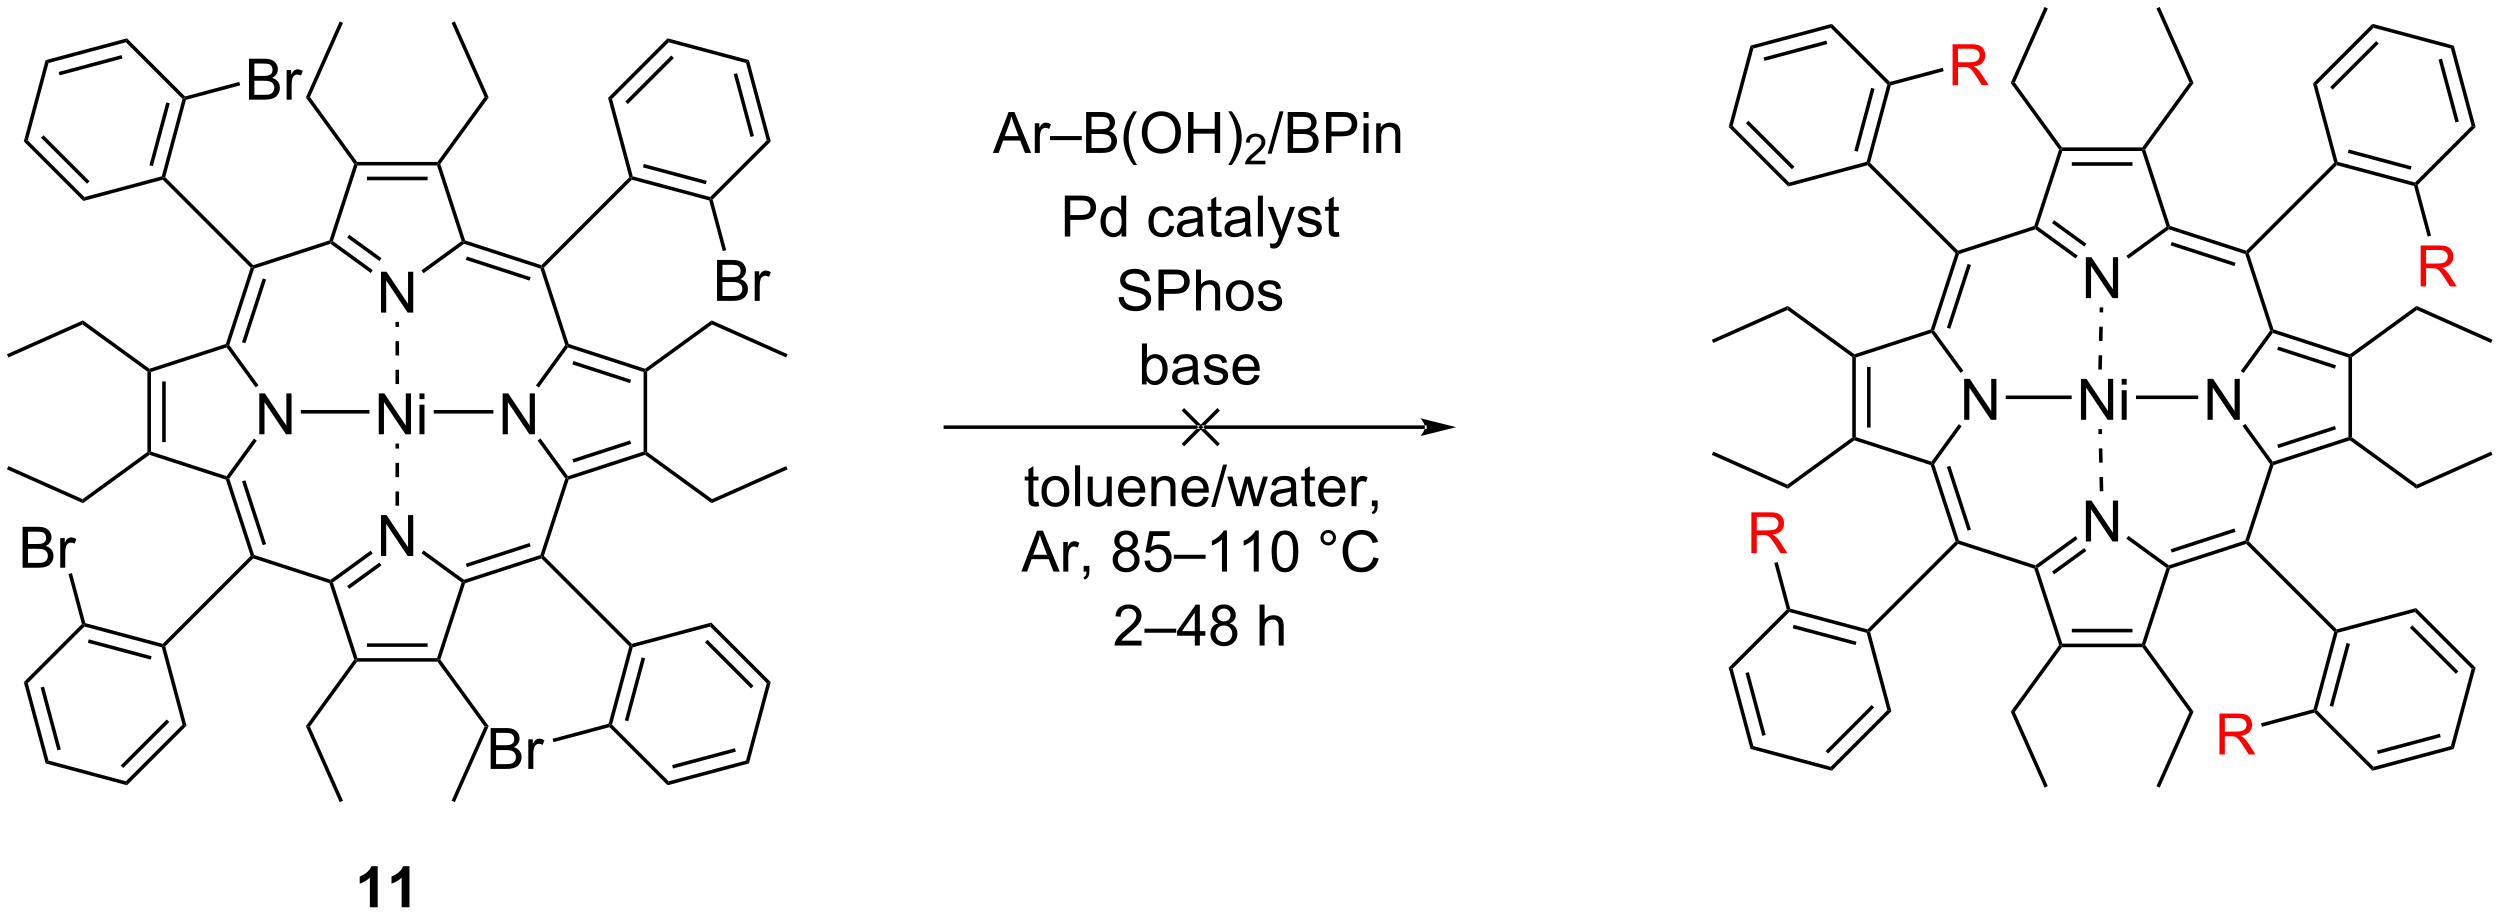 <?xml version="1.0" encoding="UTF-8"?>
<!DOCTYPE svg PUBLIC '-//W3C//DTD SVG 1.0//EN'
          'http://www.w3.org/TR/2001/REC-SVG-20010904/DTD/svg10.dtd'>
<svg stroke-dasharray="none" shape-rendering="auto" xmlns="http://www.w3.org/2000/svg" font-family="'Dialog'" text-rendering="auto" width="960" fill-opacity="1" color-interpolation="auto" color-rendering="auto" preserveAspectRatio="xMidYMid meet" font-size="12px" viewBox="0 0 960 352" fill="black" xmlns:xlink="http://www.w3.org/1999/xlink" stroke="black" image-rendering="auto" stroke-miterlimit="10" stroke-linecap="square" stroke-linejoin="miter" font-style="normal" stroke-width="1" height="352" stroke-dashoffset="0" font-weight="normal" stroke-opacity="1"
><!--Generated by the Batik Graphics2D SVG Generator--><defs id="genericDefs"
  /><g
  ><defs id="defs1"
    ><clipPath clipPathUnits="userSpaceOnUse" id="clipPath1"
      ><path d="M0.646 0.646 L360.552 0.646 L360.552 132.284 L0.646 132.284 L0.646 0.646 Z"
      /></clipPath
      ><clipPath clipPathUnits="userSpaceOnUse" id="clipPath2"
      ><path d="M-0.972 162.28 L-0.972 290.258 L348.927 290.258 L348.927 162.28 Z"
      /></clipPath
    ></defs
    ><g transform="scale(2.667,2.667) translate(-0.646,-0.646) matrix(1.029,0,0,1.029,1.646,-166.276)"
    ><path d="M198.405 222.24 L198.405 222.24 L131.308 222.24 L131.058 222.24 L131.058 221.74 L131.308 221.74 L198.405 221.74 L198.655 221.74 L198.655 222.24 ZM202.78 221.99 L197.78 220.74 C197.78 220.74 198.405 221.444 198.405 221.99 C198.405 222.537 197.78 223.24 197.78 223.24 ZM169.721 219.667 L169.367 219.314 L164.367 224.314 L164.721 224.667 ZM169.367 224.667 L169.721 224.314 L164.721 219.314 L164.367 219.667 Z" stroke="none" clip-path="url(#clipPath2)"
    /></g
    ><g transform="matrix(2.743,0,0,2.743,2.667,-445.124)"
    ><path d="M69.399 223.075 L69.399 217.348 L70.177 217.348 L73.185 221.843 L73.185 217.348 L73.912 217.348 L73.912 223.075 L73.133 223.075 L70.125 218.575 L70.125 223.075 L69.399 223.075 Z" stroke="none" clip-path="url(#clipPath2)"
    /></g
    ><g transform="matrix(2.743,0,0,2.743,2.667,-445.124)"
    ><path d="M52.364 206.04 L52.364 200.313 L53.142 200.313 L56.15 204.808 L56.15 200.313 L56.877 200.313 L56.877 206.04 L56.098 206.04 L53.09 201.54 L53.09 206.04 L52.364 206.04 Z" stroke="none" clip-path="url(#clipPath2)"
    /></g
    ><g transform="matrix(2.743,0,0,2.743,2.667,-445.124)"
    ><path d="M35.329 223.075 L35.329 217.348 L36.107 217.348 L39.115 221.843 L39.115 217.348 L39.842 217.348 L39.842 223.075 L39.063 223.075 L36.055 218.575 L36.055 223.075 L35.329 223.075 Z" stroke="none" clip-path="url(#clipPath2)"
    /></g
    ><g transform="matrix(2.743,0,0,2.743,2.667,-445.124)"
    ><path d="M52.364 240.11 L52.364 234.383 L53.142 234.383 L56.15 238.878 L56.15 234.383 L56.877 234.383 L56.877 240.11 L56.098 240.11 L53.09 235.61 L53.09 240.11 L52.364 240.11 Z" stroke="none" clip-path="url(#clipPath2)"
    /></g
    ><g transform="matrix(2.743,0,0,2.743,2.667,-445.124)"
    ><path d="M75.169 240.097 L74.884 240.166 L74.685 239.967 L78.16 229.272 L78.437 229.228 L78.636 229.427 Z" stroke="none" clip-path="url(#clipPath2)"
    /></g
    ><g transform="matrix(2.743,0,0,2.743,2.667,-445.124)"
    ><path d="M78.636 229.427 L78.437 229.228 L78.533 228.935 L89.124 225.493 L89.374 225.675 L89.331 225.952 ZM79.305 227.033 L87.382 224.409 L87.227 223.933 L79.151 226.557 Z" stroke="none" clip-path="url(#clipPath2)"
    /></g
    ><g transform="matrix(2.743,0,0,2.743,2.667,-445.124)"
    ><path d="M89.624 225.547 L89.374 225.675 L89.124 225.493 L89.124 214.356 L89.374 214.175 L89.624 214.302 Z" stroke="none" clip-path="url(#clipPath2)"
    /></g
    ><g transform="matrix(2.743,0,0,2.743,2.667,-445.124)"
    ><path d="M89.331 213.898 L89.374 214.175 L89.124 214.356 L78.533 210.915 L78.437 210.621 L78.636 210.423 ZM87.382 215.441 L79.305 212.817 L79.151 213.292 L87.227 215.916 Z" stroke="none" clip-path="url(#clipPath2)"
    /></g
    ><g transform="matrix(2.743,0,0,2.743,2.667,-445.124)"
    ><path d="M74.685 199.882 L74.884 199.684 L75.169 199.752 L78.636 210.423 L78.437 210.621 L78.16 210.577 Z" stroke="none" clip-path="url(#clipPath2)"
    /></g
    ><g transform="matrix(2.743,0,0,2.743,2.667,-445.124)"
    ><path d="M78.16 210.577 L78.437 210.621 L78.533 210.915 L74.456 216.527 L74.051 216.233 Z" stroke="none" clip-path="url(#clipPath2)"
    /></g
    ><g transform="matrix(2.743,0,0,2.743,2.667,-445.124)"
    ><path d="M78.533 228.935 L78.437 229.228 L78.16 229.272 L74.289 223.944 L74.694 223.65 Z" stroke="none" clip-path="url(#clipPath2)"
    /></g
    ><g transform="matrix(2.743,0,0,2.743,2.667,-445.124)"
    ><path d="M74.815 199.399 L74.884 199.684 L74.685 199.882 L63.99 196.407 L63.947 196.13 L64.145 195.932 ZM73.318 201.089 L64.387 198.187 L64.233 198.662 L73.164 201.564 Z" stroke="none" clip-path="url(#clipPath2)"
    /></g
    ><g transform="matrix(2.743,0,0,2.743,2.667,-445.124)"
    ><path d="M64.145 195.932 L63.947 196.13 L63.653 196.035 L60.211 185.443 L60.393 185.193 L60.67 185.237 Z" stroke="none" clip-path="url(#clipPath2)"
    /></g
    ><g transform="matrix(2.743,0,0,2.743,2.667,-445.124)"
    ><path d="M60.266 184.943 L60.393 185.193 L60.211 185.443 L49.075 185.443 L48.893 185.193 L49.02 184.943 ZM58.889 187.013 L50.397 187.013 L50.397 187.513 L58.889 187.513 Z" stroke="none" clip-path="url(#clipPath2)"
    /></g
    ><g transform="matrix(2.743,0,0,2.743,2.667,-445.124)"
    ><path d="M48.616 185.237 L48.893 185.193 L49.075 185.443 L45.633 196.035 L45.339 196.13 L45.141 195.932 Z" stroke="none" clip-path="url(#clipPath2)"
    /></g
    ><g transform="matrix(2.743,0,0,2.743,2.667,-445.124)"
    ><path d="M34.6 199.882 L34.402 199.684 L34.471 199.399 L45.141 195.932 L45.339 196.13 L45.295 196.407 Z" stroke="none" clip-path="url(#clipPath2)"
    /></g
    ><g transform="matrix(2.743,0,0,2.743,2.667,-445.124)"
    ><path d="M45.295 196.407 L45.339 196.13 L45.633 196.035 L51.22 200.094 L50.926 200.498 ZM47.626 195.542 L52.143 198.823 L52.437 198.419 L47.919 195.137 Z" stroke="none" clip-path="url(#clipPath2)"
    /></g
    ><g transform="matrix(2.743,0,0,2.743,2.667,-445.124)"
    ><path d="M63.653 196.035 L63.947 196.13 L63.99 196.407 L58.326 200.523 L58.032 200.118 Z" stroke="none" clip-path="url(#clipPath2)"
    /></g
    ><g transform="matrix(2.743,0,0,2.743,2.667,-445.124)"
    ><path d="M34.117 199.752 L34.402 199.684 L34.6 199.882 L31.125 210.577 L30.848 210.621 L30.65 210.423 ZM35.807 201.249 L32.905 210.18 L33.381 210.335 L36.282 201.404 Z" stroke="none" clip-path="url(#clipPath2)"
    /></g
    ><g transform="matrix(2.743,0,0,2.743,2.667,-445.124)"
    ><path d="M30.65 210.423 L30.848 210.621 L30.753 210.915 L20.161 214.356 L19.911 214.175 L19.955 213.898 Z" stroke="none" clip-path="url(#clipPath2)"
    /></g
    ><g transform="matrix(2.743,0,0,2.743,2.667,-445.124)"
    ><path d="M19.661 214.302 L19.911 214.175 L20.161 214.356 L20.161 225.493 L19.911 225.675 L19.661 225.547 ZM21.731 215.679 L21.731 224.171 L22.231 224.171 L22.231 215.679 Z" stroke="none" clip-path="url(#clipPath2)"
    /></g
    ><g transform="matrix(2.743,0,0,2.743,2.667,-445.124)"
    ><path d="M19.955 225.952 L19.911 225.675 L20.161 225.493 L30.753 228.935 L30.848 229.228 L30.65 229.427 Z" stroke="none" clip-path="url(#clipPath2)"
    /></g
    ><g transform="matrix(2.743,0,0,2.743,2.667,-445.124)"
    ><path d="M34.6 239.967 L34.402 240.166 L34.117 240.097 L30.65 229.427 L30.848 229.228 L31.125 229.272 ZM36.282 238.446 L33.381 229.514 L32.905 229.669 L35.807 238.6 Z" stroke="none" clip-path="url(#clipPath2)"
    /></g
    ><g transform="matrix(2.743,0,0,2.743,2.667,-445.124)"
    ><path d="M31.125 229.272 L30.848 229.228 L30.753 228.935 L34.574 223.675 L34.978 223.969 Z" stroke="none" clip-path="url(#clipPath2)"
    /></g
    ><g transform="matrix(2.743,0,0,2.743,2.667,-445.124)"
    ><path d="M30.753 210.915 L30.848 210.621 L31.125 210.577 L35.216 216.208 L34.812 216.502 Z" stroke="none" clip-path="url(#clipPath2)"
    /></g
    ><g transform="matrix(2.743,0,0,2.743,2.667,-445.124)"
    ><path d="M34.47 240.451 L34.402 240.166 L34.6 239.967 L45.295 243.442 L45.339 243.719 L45.141 243.918 Z" stroke="none" clip-path="url(#clipPath2)"
    /></g
    ><g transform="matrix(2.743,0,0,2.743,2.667,-445.124)"
    ><path d="M45.141 243.918 L45.339 243.719 L45.633 243.815 L49.075 254.406 L48.893 254.656 L48.616 254.613 Z" stroke="none" clip-path="url(#clipPath2)"
    /></g
    ><g transform="matrix(2.743,0,0,2.743,2.667,-445.124)"
    ><path d="M49.02 254.906 L48.893 254.656 L49.075 254.406 L60.211 254.406 L60.393 254.656 L60.265 254.906 ZM50.397 252.836 L58.889 252.836 L58.889 252.336 L50.397 252.336 Z" stroke="none" clip-path="url(#clipPath2)"
    /></g
    ><g transform="matrix(2.743,0,0,2.743,2.667,-445.124)"
    ><path d="M60.67 254.613 L60.393 254.656 L60.211 254.406 L63.653 243.815 L63.947 243.719 L64.145 243.918 Z" stroke="none" clip-path="url(#clipPath2)"
    /></g
    ><g transform="matrix(2.743,0,0,2.743,2.667,-445.124)"
    ><path d="M74.685 239.967 L74.884 240.166 L74.815 240.451 L64.145 243.918 L63.947 243.719 L63.99 243.442 ZM73.164 238.285 L64.233 241.187 L64.387 241.662 L73.318 238.761 Z" stroke="none" clip-path="url(#clipPath2)"
    /></g
    ><g transform="matrix(2.743,0,0,2.743,2.667,-445.124)"
    ><path d="M63.99 243.442 L63.947 243.719 L63.653 243.815 L58.032 239.731 L58.326 239.327 Z" stroke="none" clip-path="url(#clipPath2)"
    /></g
    ><g transform="matrix(2.743,0,0,2.743,2.667,-445.124)"
    ><path d="M45.633 243.815 L45.339 243.719 L45.295 243.442 L50.917 239.358 L51.211 239.762 ZM47.919 244.712 L52.427 241.437 L52.133 241.033 L47.626 244.308 Z" stroke="none" clip-path="url(#clipPath2)"
    /></g
    ><g transform="matrix(2.743,0,0,2.743,2.667,-445.124)"
    ><path d="M87.611 252.893 L87.406 252.688 L87.481 252.41 L98.589 249.433 L98.44 249.991 Z" stroke="none" clip-path="url(#clipPath2)"
    /></g
    ><g transform="matrix(2.743,0,0,2.743,2.667,-445.124)"
    ><path d="M98.44 249.991 L98.589 249.433 L106.925 257.769 L106.368 257.918 ZM97.719 252.197 L104.161 258.639 L104.514 258.286 L98.073 251.844 Z" stroke="none" clip-path="url(#clipPath2)"
    /></g
    ><g transform="matrix(2.743,0,0,2.743,2.667,-445.124)"
    ><path d="M106.368 257.918 L106.925 257.769 L103.874 269.156 L103.466 268.748 Z" stroke="none" clip-path="url(#clipPath2)"
    /></g
    ><g transform="matrix(2.743,0,0,2.743,2.667,-445.124)"
    ><path d="M103.466 268.748 L103.874 269.156 L92.487 272.207 L92.637 271.649 ZM101.915 267.02 L93.116 269.378 L93.245 269.861 L102.045 267.503 Z" stroke="none" clip-path="url(#clipPath2)"
    /></g
    ><g transform="matrix(2.743,0,0,2.743,2.667,-445.124)"
    ><path d="M92.637 271.649 L92.487 272.207 L84.355 264.075 L84.43 263.796 L84.709 263.722 Z" stroke="none" clip-path="url(#clipPath2)"
    /></g
    ><g transform="matrix(2.743,0,0,2.743,2.667,-445.124)"
    ><path d="M87.128 252.763 L87.406 252.688 L87.611 252.893 L84.709 263.722 L84.43 263.796 L84.226 263.592 ZM88.855 254.314 L86.497 263.113 L86.98 263.243 L89.338 254.443 Z" stroke="none" clip-path="url(#clipPath2)"
    /></g
    ><g transform="matrix(2.743,0,0,2.743,2.667,-445.124)"
    ><path d="M74.815 240.451 L74.884 240.166 L75.169 240.097 L87.481 252.41 L87.406 252.688 L87.128 252.763 Z" stroke="none" clip-path="url(#clipPath2)"
    /></g
    ><g transform="matrix(2.743,0,0,2.743,2.667,-445.124)"
    ><path d="M21.675 252.893 L21.879 252.688 L22.158 252.763 L25.134 263.871 L24.577 263.722 Z" stroke="none" clip-path="url(#clipPath2)"
    /></g
    ><g transform="matrix(2.743,0,0,2.743,2.667,-445.124)"
    ><path d="M24.577 263.722 L25.134 263.871 L16.799 272.207 L16.649 271.649 ZM22.37 263.001 L15.928 269.443 L16.282 269.796 L22.724 263.355 Z" stroke="none" clip-path="url(#clipPath2)"
    /></g
    ><g transform="matrix(2.743,0,0,2.743,2.667,-445.124)"
    ><path d="M16.649 271.649 L16.799 272.207 L5.412 269.156 L5.82 268.748 Z" stroke="none" clip-path="url(#clipPath2)"
    /></g
    ><g transform="matrix(2.743,0,0,2.743,2.667,-445.124)"
    ><path d="M5.82 268.748 L5.412 269.156 L2.36 257.769 L2.918 257.918 ZM7.547 267.197 L5.189 258.398 L4.707 258.527 L7.064 267.326 Z" stroke="none" clip-path="url(#clipPath2)"
    /></g
    ><g transform="matrix(2.743,0,0,2.743,2.667,-445.124)"
    ><path d="M2.918 257.918 L2.36 257.769 L10.492 249.637 L10.771 249.712 L10.846 249.991 Z" stroke="none" clip-path="url(#clipPath2)"
    /></g
    ><g transform="matrix(2.743,0,0,2.743,2.667,-445.124)"
    ><path d="M21.804 252.41 L21.879 252.688 L21.675 252.893 L10.846 249.991 L10.771 249.712 L10.975 249.508 ZM20.254 254.137 L11.454 251.779 L11.325 252.262 L20.124 254.62 Z" stroke="none" clip-path="url(#clipPath2)"
    /></g
    ><g transform="matrix(2.743,0,0,2.743,2.667,-445.124)"
    ><path d="M34.117 240.097 L34.402 240.166 L34.47 240.451 L22.158 252.763 L21.879 252.688 L21.804 252.41 Z" stroke="none" clip-path="url(#clipPath2)"
    /></g
    ><g transform="matrix(2.743,0,0,2.743,2.667,-445.124)"
    ><path d="M21.675 186.957 L21.879 187.161 L21.804 187.44 L10.696 190.416 L10.846 189.858 Z" stroke="none" clip-path="url(#clipPath2)"
    /></g
    ><g transform="matrix(2.743,0,0,2.743,2.667,-445.124)"
    ><path d="M10.846 189.858 L10.696 190.416 L2.36 182.08 L2.918 181.931 ZM11.566 187.652 L5.125 181.21 L4.771 181.564 L11.213 188.005 Z" stroke="none" clip-path="url(#clipPath2)"
    /></g
    ><g transform="matrix(2.743,0,0,2.743,2.667,-445.124)"
    ><path d="M2.918 181.931 L2.36 182.08 L5.412 170.693 L5.82 171.102 Z" stroke="none" clip-path="url(#clipPath2)"
    /></g
    ><g transform="matrix(2.743,0,0,2.743,2.667,-445.124)"
    ><path d="M5.82 171.102 L5.412 170.693 L16.799 167.642 L16.649 168.2 ZM7.37 172.829 L16.17 170.471 L16.041 169.988 L7.241 172.346 Z" stroke="none" clip-path="url(#clipPath2)"
    /></g
    ><g transform="matrix(2.743,0,0,2.743,2.667,-445.124)"
    ><path d="M16.649 168.2 L16.799 167.642 L24.93 175.774 L24.856 176.053 L24.577 176.127 Z" stroke="none" clip-path="url(#clipPath2)"
    /></g
    ><g transform="matrix(2.743,0,0,2.743,2.667,-445.124)"
    ><path d="M22.158 187.086 L21.879 187.161 L21.675 186.957 L24.577 176.127 L24.856 176.053 L25.06 176.257 ZM20.43 185.536 L22.788 176.736 L22.305 176.607 L19.948 185.406 Z" stroke="none" clip-path="url(#clipPath2)"
    /></g
    ><g transform="matrix(2.743,0,0,2.743,2.667,-445.124)"
    ><path d="M34.471 199.399 L34.402 199.684 L34.117 199.752 L21.804 187.44 L21.879 187.161 L22.158 187.086 Z" stroke="none" clip-path="url(#clipPath2)"
    /></g
    ><g transform="matrix(2.743,0,0,2.743,2.667,-445.124)"
    ><path d="M87.611 186.957 L87.407 187.161 L87.128 187.086 L84.151 175.978 L84.709 176.127 Z" stroke="none" clip-path="url(#clipPath2)"
    /></g
    ><g transform="matrix(2.743,0,0,2.743,2.667,-445.124)"
    ><path d="M84.709 176.127 L84.151 175.978 L92.487 167.642 L92.637 168.2 ZM86.916 176.848 L93.357 170.407 L93.004 170.053 L86.562 176.495 Z" stroke="none" clip-path="url(#clipPath2)"
    /></g
    ><g transform="matrix(2.743,0,0,2.743,2.667,-445.124)"
    ><path d="M92.637 168.2 L92.487 167.642 L103.874 170.693 L103.466 171.102 Z" stroke="none" clip-path="url(#clipPath2)"
    /></g
    ><g transform="matrix(2.743,0,0,2.743,2.667,-445.124)"
    ><path d="M103.466 171.102 L103.874 170.693 L106.925 182.08 L106.368 181.931 ZM101.738 172.652 L104.096 181.452 L104.579 181.322 L102.221 172.523 Z" stroke="none" clip-path="url(#clipPath2)"
    /></g
    ><g transform="matrix(2.743,0,0,2.743,2.667,-445.124)"
    ><path d="M106.368 181.931 L106.925 182.08 L98.793 190.212 L98.515 190.137 L98.44 189.859 Z" stroke="none" clip-path="url(#clipPath2)"
    /></g
    ><g transform="matrix(2.743,0,0,2.743,2.667,-445.124)"
    ><path d="M87.481 187.44 L87.407 187.161 L87.611 186.957 L98.44 189.859 L98.515 190.137 L98.311 190.341 ZM89.032 185.712 L97.831 188.07 L97.961 187.587 L89.161 185.229 Z" stroke="none" clip-path="url(#clipPath2)"
    /></g
    ><g transform="matrix(2.743,0,0,2.743,2.667,-445.124)"
    ><path d="M75.169 199.752 L74.884 199.684 L74.815 199.399 L87.128 187.086 L87.407 187.161 L87.481 187.44 Z" stroke="none" clip-path="url(#clipPath2)"
    /></g
    ><g transform="matrix(2.743,0,0,2.743,2.667,-445.124)"
    ><path d="M49.02 184.943 L48.893 185.193 L48.616 185.237 L41.846 175.919 L42.42 175.859 Z" stroke="none" clip-path="url(#clipPath2)"
    /></g
    ><g transform="matrix(2.743,0,0,2.743,2.667,-445.124)"
    ><path d="M42.42 175.859 L41.846 175.919 L46.582 165.282 L47.039 165.485 Z" stroke="none" clip-path="url(#clipPath2)"
    /></g
    ><g transform="matrix(2.743,0,0,2.743,2.667,-445.124)"
    ><path d="M60.67 185.237 L60.393 185.193 L60.266 184.943 L66.865 175.859 L67.439 175.919 Z" stroke="none" clip-path="url(#clipPath2)"
    /></g
    ><g transform="matrix(2.743,0,0,2.743,2.667,-445.124)"
    ><path d="M67.439 175.919 L66.865 175.859 L62.246 165.485 L62.703 165.282 Z" stroke="none" clip-path="url(#clipPath2)"
    /></g
    ><g transform="matrix(2.743,0,0,2.743,2.667,-445.124)"
    ><path d="M89.624 214.302 L89.374 214.175 L89.331 213.898 L98.648 207.128 L98.708 207.702 Z" stroke="none" clip-path="url(#clipPath2)"
    /></g
    ><g transform="matrix(2.743,0,0,2.743,2.667,-445.124)"
    ><path d="M98.708 207.702 L98.648 207.128 L109.286 211.864 L109.082 212.321 Z" stroke="none" clip-path="url(#clipPath2)"
    /></g
    ><g transform="matrix(2.743,0,0,2.743,2.667,-445.124)"
    ><path d="M89.331 225.952 L89.374 225.675 L89.624 225.547 L98.708 232.147 L98.648 232.721 Z" stroke="none" clip-path="url(#clipPath2)"
    /></g
    ><g transform="matrix(2.743,0,0,2.743,2.667,-445.124)"
    ><path d="M98.648 232.721 L98.708 232.147 L109.082 227.528 L109.286 227.985 Z" stroke="none" clip-path="url(#clipPath2)"
    /></g
    ><g transform="matrix(2.743,0,0,2.743,2.667,-445.124)"
    ><path d="M60.265 254.906 L60.393 254.656 L60.67 254.613 L67.439 263.93 L66.865 263.99 Z" stroke="none" clip-path="url(#clipPath2)"
    /></g
    ><g transform="matrix(2.743,0,0,2.743,2.667,-445.124)"
    ><path d="M66.865 263.99 L67.439 263.93 L62.703 274.567 L62.246 274.364 Z" stroke="none" clip-path="url(#clipPath2)"
    /></g
    ><g transform="matrix(2.743,0,0,2.743,2.667,-445.124)"
    ><path d="M48.616 254.613 L48.893 254.656 L49.02 254.906 L42.42 263.99 L41.846 263.93 Z" stroke="none" clip-path="url(#clipPath2)"
    /></g
    ><g transform="matrix(2.743,0,0,2.743,2.667,-445.124)"
    ><path d="M41.846 263.93 L42.42 263.99 L47.039 274.364 L46.582 274.567 Z" stroke="none" clip-path="url(#clipPath2)"
    /></g
    ><g transform="matrix(2.743,0,0,2.743,2.667,-445.124)"
    ><path d="M19.661 225.547 L19.911 225.675 L19.955 225.952 L10.638 232.721 L10.577 232.147 Z" stroke="none" clip-path="url(#clipPath2)"
    /></g
    ><g transform="matrix(2.743,0,0,2.743,2.667,-445.124)"
    ><path d="M10.577 232.147 L10.638 232.721 L0 227.985 L0.203 227.528 Z" stroke="none" clip-path="url(#clipPath2)"
    /></g
    ><g transform="matrix(2.743,0,0,2.743,2.667,-445.124)"
    ><path d="M19.955 213.898 L19.911 214.175 L19.661 214.302 L10.577 207.702 L10.638 207.128 Z" stroke="none" clip-path="url(#clipPath2)"
    /></g
    ><g transform="matrix(2.743,0,0,2.743,2.667,-445.124)"
    ><path d="M10.638 207.128 L10.577 207.702 L0.203 212.321 L0 211.864 Z" stroke="none" clip-path="url(#clipPath2)"
    /></g
    ><g transform="matrix(2.743,0,0,2.743,2.667,-445.124)"
    ><path d="M52.051 223.075 L52.051 217.348 L52.83 217.348 L55.837 221.843 L55.837 217.348 L56.564 217.348 L56.564 223.075 L55.785 223.075 L52.778 218.575 L52.778 223.075 L52.051 223.075 ZM57.75 218.155 L57.75 217.348 L58.453 217.348 L58.453 218.155 L57.75 218.155 ZM57.75 223.075 L57.75 218.926 L58.453 218.926 L58.453 223.075 L57.75 223.075 Z" stroke="none" clip-path="url(#clipPath2)"
    /></g
    ><g transform="matrix(2.743,0,0,2.743,2.667,-445.124)"
    ><path d="M50.751 219.675 L50.751 220.175 L41.144 220.175 L41.144 219.675 Z" stroke="none" clip-path="url(#clipPath2)"
    /></g
    ><g transform="matrix(2.743,0,0,2.743,2.667,-445.124)"
    ><path d="M54.893 216.04 L54.893 214.04 L54.393 214.04 L54.393 216.04 ZM54.893 212.04 L54.893 210.04 L54.393 210.04 L54.393 212.04 ZM54.893 208.04 L54.893 207.34 L54.393 207.34 L54.393 208.04 Z" stroke="none" clip-path="url(#clipPath2)"
    /></g
    ><g transform="matrix(2.743,0,0,2.743,2.667,-445.124)"
    ><path d="M68.099 219.675 L68.099 220.175 L59.753 220.175 L59.753 219.675 Z" stroke="none" clip-path="url(#clipPath2)"
    /></g
    ><g transform="matrix(2.743,0,0,2.743,2.667,-445.124)"
    ><path d="M54.893 233.075 L54.893 231.075 L54.393 231.075 L54.393 233.075 ZM54.893 229.075 L54.893 227.075 L54.393 227.075 L54.393 229.075 ZM54.893 225.075 L54.893 224.375 L54.393 224.375 L54.393 225.075 Z" stroke="none" clip-path="url(#clipPath2)"
    /></g
    ><g transform="matrix(2.743,0,0,2.743,2.667,-445.124)"
    ><path d="M148.096 195.387 L148.096 189.66 L150.258 189.66 Q150.828 189.66 151.128 189.715 Q151.55 189.785 151.833 189.983 Q152.12 190.179 152.294 190.535 Q152.469 190.889 152.469 191.317 Q152.469 192.046 152.003 192.554 Q151.539 193.059 150.323 193.059 L148.854 193.059 L148.854 195.387 L148.096 195.387 ZM148.854 192.382 L150.336 192.382 Q151.07 192.382 151.378 192.108 Q151.688 191.835 151.688 191.34 Q151.688 190.981 151.505 190.725 Q151.323 190.468 151.026 190.387 Q150.836 190.335 150.32 190.335 L148.854 190.335 L148.854 192.382 ZM156.034 195.387 L156.034 194.863 Q155.641 195.481 154.875 195.481 Q154.378 195.481 153.961 195.207 Q153.547 194.934 153.318 194.444 Q153.089 193.952 153.089 193.317 Q153.089 192.694 153.294 192.189 Q153.503 191.684 153.917 191.416 Q154.331 191.145 154.844 191.145 Q155.219 191.145 155.511 191.304 Q155.805 191.46 155.987 191.715 L155.987 189.66 L156.688 189.66 L156.688 195.387 L156.034 195.387 ZM153.813 193.317 Q153.813 194.113 154.149 194.509 Q154.484 194.903 154.94 194.903 Q155.401 194.903 155.724 194.525 Q156.047 194.147 156.047 193.374 Q156.047 192.522 155.719 192.124 Q155.391 191.725 154.909 191.725 Q154.44 191.725 154.125 192.108 Q153.813 192.491 153.813 193.317 ZM162.721 193.866 L163.414 193.957 Q163.3 194.671 162.833 195.077 Q162.367 195.481 161.688 195.481 Q160.836 195.481 160.318 194.923 Q159.8 194.366 159.8 193.327 Q159.8 192.655 160.021 192.153 Q160.245 191.647 160.701 191.397 Q161.156 191.145 161.69 191.145 Q162.367 191.145 162.797 191.486 Q163.227 191.827 163.346 192.457 L162.664 192.561 Q162.565 192.145 162.318 191.934 Q162.07 191.723 161.719 191.723 Q161.188 191.723 160.854 192.103 Q160.524 192.483 160.524 193.309 Q160.524 194.145 160.844 194.525 Q161.164 194.903 161.68 194.903 Q162.094 194.903 162.37 194.65 Q162.649 194.395 162.721 193.866 ZM166.721 194.874 Q166.331 195.207 165.969 195.345 Q165.609 195.481 165.195 195.481 Q164.511 195.481 164.143 195.147 Q163.776 194.811 163.776 194.293 Q163.776 193.988 163.914 193.736 Q164.055 193.483 164.279 193.332 Q164.503 193.179 164.784 193.1 Q164.992 193.046 165.409 192.996 Q166.261 192.895 166.664 192.754 Q166.667 192.608 166.667 192.569 Q166.667 192.139 166.469 191.965 Q166.198 191.725 165.667 191.725 Q165.172 191.725 164.935 191.9 Q164.698 192.074 164.586 192.514 L163.899 192.421 Q163.992 191.981 164.206 191.71 Q164.422 191.436 164.828 191.291 Q165.234 191.145 165.768 191.145 Q166.3 191.145 166.63 191.27 Q166.964 191.395 167.12 191.585 Q167.276 191.772 167.339 192.061 Q167.375 192.241 167.375 192.71 L167.375 193.647 Q167.375 194.629 167.419 194.889 Q167.464 195.147 167.596 195.387 L166.862 195.387 Q166.753 195.168 166.721 194.874 ZM166.664 193.304 Q166.281 193.46 165.516 193.569 Q165.081 193.632 164.901 193.71 Q164.721 193.788 164.623 193.939 Q164.526 194.09 164.526 194.272 Q164.526 194.554 164.74 194.741 Q164.953 194.929 165.362 194.929 Q165.768 194.929 166.083 194.751 Q166.401 194.574 166.55 194.264 Q166.664 194.028 166.664 193.561 L166.664 193.304 ZM169.999 194.757 L170.1 195.379 Q169.804 195.442 169.569 195.442 Q169.186 195.442 168.975 195.322 Q168.764 195.199 168.679 195.001 Q168.593 194.804 168.593 194.171 L168.593 191.785 L168.077 191.785 L168.077 191.238 L168.593 191.238 L168.593 190.21 L169.293 189.788 L169.293 191.238 L169.999 191.238 L169.999 191.785 L169.293 191.785 L169.293 194.21 Q169.293 194.512 169.33 194.598 Q169.366 194.684 169.449 194.736 Q169.535 194.785 169.691 194.785 Q169.809 194.785 169.999 194.757 ZM173.393 194.874 Q173.003 195.207 172.641 195.345 Q172.281 195.481 171.867 195.481 Q171.182 195.481 170.815 195.147 Q170.448 194.811 170.448 194.293 Q170.448 193.988 170.586 193.736 Q170.727 193.483 170.951 193.332 Q171.175 193.179 171.456 193.1 Q171.664 193.046 172.081 192.996 Q172.932 192.895 173.336 192.754 Q173.339 192.608 173.339 192.569 Q173.339 192.139 173.141 191.965 Q172.87 191.725 172.339 191.725 Q171.844 191.725 171.607 191.9 Q171.37 192.074 171.258 192.514 L170.57 192.421 Q170.664 191.981 170.878 191.71 Q171.094 191.436 171.5 191.291 Q171.906 191.145 172.44 191.145 Q172.971 191.145 173.302 191.27 Q173.636 191.395 173.792 191.585 Q173.948 191.772 174.011 192.061 Q174.047 192.241 174.047 192.71 L174.047 193.647 Q174.047 194.629 174.091 194.889 Q174.136 195.147 174.268 195.387 L173.534 195.387 Q173.425 195.168 173.393 194.874 ZM173.336 193.304 Q172.953 193.46 172.188 193.569 Q171.753 193.632 171.573 193.71 Q171.393 193.788 171.294 193.939 Q171.198 194.09 171.198 194.272 Q171.198 194.554 171.412 194.741 Q171.625 194.929 172.034 194.929 Q172.44 194.929 172.755 194.751 Q173.073 194.574 173.221 194.264 Q173.336 194.028 173.336 193.561 L173.336 193.304 ZM175.121 195.387 L175.121 189.66 L175.824 189.66 L175.824 195.387 L175.121 195.387 ZM176.883 196.986 L176.805 196.324 Q177.034 196.387 177.206 196.387 Q177.44 196.387 177.581 196.309 Q177.721 196.231 177.813 196.09 Q177.878 195.986 178.026 195.567 Q178.047 195.509 178.089 195.395 L176.516 191.238 L177.274 191.238 L178.136 193.639 Q178.305 194.098 178.438 194.6 Q178.557 194.116 178.727 193.655 L179.612 191.238 L180.315 191.238 L178.737 195.457 Q178.484 196.142 178.344 196.4 Q178.156 196.746 177.914 196.908 Q177.672 197.072 177.336 197.072 Q177.133 197.072 176.883 196.986 ZM180.633 194.147 L181.328 194.038 Q181.386 194.457 181.654 194.681 Q181.922 194.903 182.401 194.903 Q182.886 194.903 183.12 194.705 Q183.354 194.507 183.354 194.241 Q183.354 194.004 183.149 193.866 Q183.003 193.772 182.43 193.629 Q181.656 193.434 181.357 193.291 Q181.057 193.147 180.904 192.897 Q180.75 192.645 180.75 192.34 Q180.75 192.061 180.875 191.827 Q181.003 191.59 181.221 191.434 Q181.386 191.311 181.669 191.228 Q181.953 191.145 182.276 191.145 Q182.766 191.145 183.133 191.285 Q183.503 191.426 183.677 191.666 Q183.854 191.905 183.922 192.309 L183.234 192.403 Q183.188 192.082 182.961 191.903 Q182.737 191.723 182.328 191.723 Q181.844 191.723 181.636 191.884 Q181.43 192.043 181.43 192.257 Q181.43 192.395 181.516 192.504 Q181.602 192.616 181.784 192.692 Q181.891 192.731 182.406 192.871 Q183.151 193.069 183.445 193.197 Q183.742 193.324 183.909 193.567 Q184.078 193.809 184.078 194.168 Q184.078 194.52 183.873 194.83 Q183.667 195.139 183.279 195.311 Q182.893 195.481 182.406 195.481 Q181.596 195.481 181.172 195.145 Q180.75 194.809 180.633 194.147 ZM186.448 194.757 L186.55 195.379 Q186.253 195.442 186.018 195.442 Q185.636 195.442 185.425 195.322 Q185.214 195.199 185.128 195.001 Q185.042 194.804 185.042 194.171 L185.042 191.785 L184.526 191.785 L184.526 191.238 L185.042 191.238 L185.042 190.21 L185.742 189.788 L185.742 191.238 L186.448 191.238 L186.448 191.785 L185.742 191.785 L185.742 194.21 Q185.742 194.512 185.779 194.598 Q185.815 194.684 185.899 194.736 Q185.984 194.785 186.141 194.785 Q186.258 194.785 186.448 194.757 Z" stroke="none" clip-path="url(#clipPath2)"
    /></g
    ><g transform="matrix(2.743,0,0,2.743,2.667,-445.124)"
    ><path d="M159.547 216.089 L158.893 216.089 L158.893 210.363 L159.597 210.363 L159.597 212.404 Q160.042 211.847 160.735 211.847 Q161.117 211.847 161.458 212.001 Q161.8 212.154 162.021 212.436 Q162.242 212.714 162.367 213.11 Q162.492 213.503 162.492 213.951 Q162.492 215.019 161.964 215.602 Q161.438 216.183 160.698 216.183 Q159.964 216.183 159.547 215.569 L159.547 216.089 ZM159.539 213.982 Q159.539 214.73 159.742 215.061 Q160.073 215.605 160.641 215.605 Q161.102 215.605 161.438 215.204 Q161.774 214.803 161.774 214.011 Q161.774 213.199 161.451 212.813 Q161.128 212.425 160.672 212.425 Q160.211 212.425 159.875 212.826 Q159.539 213.225 159.539 213.982 ZM166.054 215.576 Q165.663 215.91 165.301 216.048 Q164.942 216.183 164.528 216.183 Q163.843 216.183 163.476 215.85 Q163.108 215.514 163.108 214.995 Q163.108 214.691 163.246 214.438 Q163.387 214.186 163.611 214.035 Q163.835 213.881 164.116 213.803 Q164.324 213.748 164.741 213.699 Q165.593 213.597 165.996 213.457 Q165.999 213.311 165.999 213.272 Q165.999 212.842 165.801 212.667 Q165.53 212.428 164.999 212.428 Q164.504 212.428 164.267 212.602 Q164.03 212.777 163.918 213.217 L163.231 213.123 Q163.324 212.683 163.538 212.412 Q163.754 212.139 164.16 211.993 Q164.567 211.847 165.101 211.847 Q165.632 211.847 165.962 211.972 Q166.296 212.097 166.452 212.287 Q166.608 212.475 166.671 212.764 Q166.707 212.944 166.707 213.412 L166.707 214.35 Q166.707 215.332 166.751 215.592 Q166.796 215.85 166.929 216.089 L166.194 216.089 Q166.085 215.87 166.054 215.576 ZM165.996 214.006 Q165.613 214.162 164.848 214.272 Q164.413 214.334 164.233 214.412 Q164.054 214.49 163.955 214.641 Q163.858 214.792 163.858 214.975 Q163.858 215.256 164.072 215.444 Q164.285 215.631 164.694 215.631 Q165.101 215.631 165.416 215.454 Q165.733 215.277 165.882 214.967 Q165.996 214.73 165.996 214.264 L165.996 214.006 ZM167.516 214.85 L168.211 214.74 Q168.268 215.16 168.537 215.384 Q168.805 215.605 169.284 215.605 Q169.768 215.605 170.003 215.407 Q170.237 215.209 170.237 214.944 Q170.237 214.707 170.031 214.569 Q169.886 214.475 169.313 214.332 Q168.539 214.136 168.24 213.993 Q167.94 213.85 167.787 213.6 Q167.633 213.347 167.633 213.042 Q167.633 212.764 167.758 212.529 Q167.886 212.292 168.104 212.136 Q168.268 212.014 168.552 211.93 Q168.836 211.847 169.159 211.847 Q169.649 211.847 170.016 211.988 Q170.386 212.128 170.56 212.368 Q170.737 212.607 170.805 213.011 L170.117 213.105 Q170.071 212.785 169.844 212.605 Q169.62 212.425 169.211 212.425 Q168.727 212.425 168.518 212.587 Q168.313 212.745 168.313 212.959 Q168.313 213.097 168.399 213.207 Q168.485 213.319 168.667 213.394 Q168.774 213.433 169.289 213.574 Q170.034 213.772 170.328 213.899 Q170.625 214.027 170.792 214.269 Q170.961 214.511 170.961 214.87 Q170.961 215.222 170.755 215.532 Q170.55 215.842 170.162 216.014 Q169.776 216.183 169.289 216.183 Q168.479 216.183 168.055 215.847 Q167.633 215.511 167.516 214.85 ZM174.636 214.753 L175.362 214.842 Q175.19 215.48 174.724 215.832 Q174.261 216.183 173.539 216.183 Q172.628 216.183 172.094 215.623 Q171.563 215.061 171.563 214.05 Q171.563 213.003 172.102 212.425 Q172.641 211.847 173.5 211.847 Q174.331 211.847 174.857 212.415 Q175.386 212.98 175.386 214.006 Q175.386 214.069 175.383 214.194 L172.289 214.194 Q172.328 214.878 172.675 215.243 Q173.024 215.605 173.542 215.605 Q173.93 215.605 174.203 215.402 Q174.477 215.199 174.636 214.753 ZM172.328 213.615 L174.643 213.615 Q174.597 213.092 174.378 212.832 Q174.042 212.425 173.508 212.425 Q173.024 212.425 172.693 212.751 Q172.362 213.074 172.328 213.615 Z" stroke="none" clip-path="url(#clipPath2)"
    /></g
    ><g transform="matrix(2.743,0,0,2.743,2.667,-445.124)"
    ><path d="M155.618 203.897 L156.334 203.834 Q156.384 204.264 156.569 204.54 Q156.756 204.816 157.147 204.986 Q157.537 205.155 158.024 205.155 Q158.459 205.155 158.79 205.027 Q159.123 204.897 159.285 204.673 Q159.446 204.449 159.446 204.183 Q159.446 203.913 159.29 203.712 Q159.134 203.512 158.774 203.374 Q158.545 203.285 157.756 203.095 Q156.967 202.905 156.649 202.738 Q156.24 202.522 156.037 202.204 Q155.837 201.887 155.837 201.491 Q155.837 201.058 156.082 200.681 Q156.329 200.303 156.8 200.108 Q157.274 199.913 157.852 199.913 Q158.49 199.913 158.975 200.118 Q159.462 200.324 159.722 200.722 Q159.985 201.121 160.006 201.624 L159.279 201.678 Q159.22 201.137 158.881 200.861 Q158.545 200.582 157.884 200.582 Q157.196 200.582 156.881 200.834 Q156.569 201.084 156.569 201.441 Q156.569 201.749 156.79 201.949 Q157.009 202.147 157.933 202.358 Q158.858 202.566 159.201 202.722 Q159.701 202.952 159.938 203.306 Q160.178 203.66 160.178 204.121 Q160.178 204.577 159.915 204.983 Q159.654 205.387 159.162 205.613 Q158.673 205.837 158.061 205.837 Q157.282 205.837 156.756 205.611 Q156.233 205.381 155.933 204.928 Q155.634 204.472 155.618 203.897 ZM161.212 205.738 L161.212 200.012 L163.373 200.012 Q163.944 200.012 164.243 200.066 Q164.665 200.137 164.949 200.334 Q165.235 200.53 165.41 200.887 Q165.584 201.241 165.584 201.668 Q165.584 202.397 165.118 202.905 Q164.654 203.41 163.438 203.41 L161.97 203.41 L161.97 205.738 L161.212 205.738 ZM161.97 202.733 L163.451 202.733 Q164.186 202.733 164.493 202.459 Q164.803 202.186 164.803 201.691 Q164.803 201.332 164.621 201.077 Q164.438 200.819 164.141 200.738 Q163.951 200.686 163.436 200.686 L161.97 200.686 L161.97 202.733 ZM166.459 205.738 L166.459 200.012 L167.162 200.012 L167.162 202.066 Q167.654 201.496 168.404 201.496 Q168.865 201.496 169.204 201.678 Q169.545 201.858 169.691 202.178 Q169.837 202.499 169.837 203.108 L169.837 205.738 L169.134 205.738 L169.134 203.108 Q169.134 202.582 168.904 202.342 Q168.678 202.1 168.259 202.1 Q167.946 202.1 167.67 202.264 Q167.397 202.426 167.279 202.704 Q167.162 202.98 167.162 203.467 L167.162 205.738 L166.459 205.738 ZM170.645 203.663 Q170.645 202.512 171.286 201.957 Q171.822 201.496 172.591 201.496 Q173.447 201.496 173.989 202.056 Q174.533 202.616 174.533 203.605 Q174.533 204.405 174.291 204.866 Q174.052 205.324 173.593 205.579 Q173.135 205.832 172.591 205.832 Q171.721 205.832 171.182 205.275 Q170.645 204.715 170.645 203.663 ZM171.369 203.663 Q171.369 204.459 171.716 204.858 Q172.065 205.254 172.591 205.254 Q173.114 205.254 173.46 204.855 Q173.809 204.457 173.809 203.639 Q173.809 202.871 173.46 202.475 Q173.112 202.077 172.591 202.077 Q172.065 202.077 171.716 202.472 Q171.369 202.866 171.369 203.663 ZM175.076 204.499 L175.772 204.389 Q175.829 204.808 176.097 205.032 Q176.365 205.254 176.845 205.254 Q177.329 205.254 177.563 205.056 Q177.798 204.858 177.798 204.592 Q177.798 204.355 177.592 204.217 Q177.446 204.124 176.873 203.98 Q176.1 203.785 175.8 203.642 Q175.501 203.499 175.347 203.249 Q175.194 202.996 175.194 202.691 Q175.194 202.413 175.319 202.178 Q175.446 201.941 175.665 201.785 Q175.829 201.663 176.113 201.579 Q176.397 201.496 176.72 201.496 Q177.209 201.496 177.576 201.637 Q177.946 201.777 178.121 202.017 Q178.298 202.256 178.365 202.66 L177.678 202.754 Q177.631 202.433 177.404 202.254 Q177.18 202.074 176.772 202.074 Q176.287 202.074 176.079 202.236 Q175.873 202.394 175.873 202.608 Q175.873 202.746 175.959 202.855 Q176.045 202.967 176.227 203.043 Q176.334 203.082 176.85 203.222 Q177.595 203.42 177.889 203.548 Q178.186 203.676 178.352 203.918 Q178.522 204.16 178.522 204.519 Q178.522 204.871 178.316 205.181 Q178.11 205.491 177.722 205.663 Q177.337 205.832 176.85 205.832 Q176.04 205.832 175.615 205.496 Q175.194 205.16 175.076 204.499 Z" stroke="none" clip-path="url(#clipPath2)"
    /></g
    ><g transform="matrix(2.743,0,0,2.743,2.667,-445.124)"
    ><path d="M144.403 232.512 L144.505 233.134 Q144.208 233.196 143.974 233.196 Q143.591 233.196 143.38 233.077 Q143.169 232.954 143.083 232.756 Q142.997 232.558 142.997 231.926 L142.997 229.54 L142.481 229.54 L142.481 228.993 L142.997 228.993 L142.997 227.965 L143.697 227.543 L143.697 228.993 L144.403 228.993 L144.403 229.54 L143.697 229.54 L143.697 231.965 Q143.697 232.267 143.734 232.353 Q143.77 232.439 143.854 232.491 Q143.94 232.54 144.096 232.54 Q144.213 232.54 144.403 232.512 ZM144.829 231.066 Q144.829 229.915 145.47 229.36 Q146.006 228.899 146.774 228.899 Q147.631 228.899 148.173 229.459 Q148.717 230.019 148.717 231.009 Q148.717 231.808 148.475 232.269 Q148.235 232.728 147.777 232.983 Q147.319 233.235 146.774 233.235 Q145.905 233.235 145.365 232.678 Q144.829 232.118 144.829 231.066 ZM145.553 231.066 Q145.553 231.863 145.899 232.262 Q146.248 232.657 146.774 232.657 Q147.298 232.657 147.644 232.259 Q147.993 231.86 147.993 231.043 Q147.993 230.274 147.644 229.879 Q147.295 229.48 146.774 229.48 Q146.248 229.48 145.899 229.876 Q145.553 230.269 145.553 231.066 ZM149.526 233.142 L149.526 227.415 L150.229 227.415 L150.229 233.142 L149.526 233.142 ZM154.037 233.142 L154.037 232.532 Q153.553 233.235 152.72 233.235 Q152.352 233.235 152.035 233.095 Q151.717 232.954 151.561 232.741 Q151.407 232.527 151.345 232.22 Q151.303 232.012 151.303 231.564 L151.303 228.993 L152.006 228.993 L152.006 231.293 Q152.006 231.845 152.048 232.035 Q152.115 232.314 152.329 232.472 Q152.545 232.629 152.86 232.629 Q153.178 232.629 153.454 232.467 Q153.733 232.306 153.847 232.027 Q153.962 231.746 153.962 231.215 L153.962 228.993 L154.665 228.993 L154.665 233.142 L154.037 233.142 ZM158.606 231.806 L159.333 231.894 Q159.161 232.532 158.695 232.884 Q158.231 233.235 157.51 233.235 Q156.599 233.235 156.065 232.676 Q155.533 232.113 155.533 231.103 Q155.533 230.056 156.072 229.478 Q156.612 228.899 157.471 228.899 Q158.302 228.899 158.828 229.467 Q159.356 230.032 159.356 231.058 Q159.356 231.121 159.354 231.246 L156.26 231.246 Q156.299 231.931 156.645 232.295 Q156.994 232.657 157.513 232.657 Q157.901 232.657 158.174 232.454 Q158.447 232.251 158.606 231.806 ZM156.299 230.668 L158.614 230.668 Q158.567 230.144 158.349 229.884 Q158.013 229.478 157.479 229.478 Q156.994 229.478 156.664 229.803 Q156.333 230.126 156.299 230.668 ZM160.217 233.142 L160.217 228.993 L160.85 228.993 L160.85 229.582 Q161.305 228.899 162.17 228.899 Q162.545 228.899 162.858 229.035 Q163.173 229.168 163.329 229.387 Q163.485 229.605 163.548 229.907 Q163.587 230.103 163.587 230.59 L163.587 233.142 L162.884 233.142 L162.884 230.618 Q162.884 230.189 162.8 229.975 Q162.72 229.762 162.511 229.637 Q162.303 229.509 162.022 229.509 Q161.571 229.509 161.246 229.795 Q160.92 230.079 160.92 230.876 L160.92 233.142 L160.217 233.142 ZM167.505 231.806 L168.231 231.894 Q168.059 232.532 167.593 232.884 Q167.13 233.235 166.408 233.235 Q165.497 233.235 164.963 232.676 Q164.432 232.113 164.432 231.103 Q164.432 230.056 164.971 229.478 Q165.51 228.899 166.369 228.899 Q167.2 228.899 167.726 229.467 Q168.255 230.032 168.255 231.058 Q168.255 231.121 168.252 231.246 L165.158 231.246 Q165.197 231.931 165.544 232.295 Q165.893 232.657 166.411 232.657 Q166.799 232.657 167.072 232.454 Q167.346 232.251 167.505 231.806 ZM165.197 230.668 L167.513 230.668 Q167.466 230.144 167.247 229.884 Q166.911 229.478 166.377 229.478 Q165.893 229.478 165.562 229.803 Q165.231 230.126 165.197 230.668 ZM168.587 233.241 L170.248 227.316 L170.811 227.316 L169.155 233.241 L168.587 233.241 ZM172.104 233.142 L170.833 228.993 L171.559 228.993 L172.221 231.387 L172.466 232.277 Q172.481 232.212 172.682 231.423 L173.341 228.993 L174.065 228.993 L174.684 231.399 L174.893 232.191 L175.13 231.392 L175.841 228.993 L176.526 228.993 L175.229 233.142 L174.497 233.142 L173.838 230.657 L173.677 229.949 L172.838 233.142 L172.104 233.142 ZM179.821 232.629 Q179.43 232.962 179.069 233.1 Q178.709 233.235 178.295 233.235 Q177.61 233.235 177.243 232.902 Q176.876 232.566 176.876 232.048 Q176.876 231.743 177.014 231.491 Q177.155 231.238 177.379 231.087 Q177.602 230.933 177.884 230.855 Q178.092 230.801 178.509 230.751 Q179.36 230.649 179.764 230.509 Q179.767 230.363 179.767 230.324 Q179.767 229.894 179.569 229.72 Q179.298 229.48 178.767 229.48 Q178.272 229.48 178.035 229.655 Q177.798 229.829 177.686 230.269 L176.998 230.176 Q177.092 229.735 177.305 229.465 Q177.522 229.191 177.928 229.045 Q178.334 228.899 178.868 228.899 Q179.399 228.899 179.73 229.024 Q180.063 229.149 180.22 229.34 Q180.376 229.527 180.438 229.816 Q180.475 229.996 180.475 230.465 L180.475 231.402 Q180.475 232.384 180.519 232.644 Q180.563 232.902 180.696 233.142 L179.962 233.142 Q179.852 232.923 179.821 232.629 ZM179.764 231.058 Q179.381 231.215 178.615 231.324 Q178.18 231.387 178.001 231.465 Q177.821 231.543 177.722 231.694 Q177.626 231.845 177.626 232.027 Q177.626 232.308 177.839 232.496 Q178.053 232.683 178.462 232.683 Q178.868 232.683 179.183 232.506 Q179.501 232.329 179.649 232.019 Q179.764 231.782 179.764 231.316 L179.764 231.058 ZM183.099 232.512 L183.2 233.134 Q182.903 233.196 182.669 233.196 Q182.286 233.196 182.075 233.077 Q181.864 232.954 181.778 232.756 Q181.692 232.558 181.692 231.926 L181.692 229.54 L181.177 229.54 L181.177 228.993 L181.692 228.993 L181.692 227.965 L182.393 227.543 L182.393 228.993 L183.099 228.993 L183.099 229.54 L182.393 229.54 L182.393 231.965 Q182.393 232.267 182.429 232.353 Q182.466 232.439 182.549 232.491 Q182.635 232.54 182.791 232.54 Q182.908 232.54 183.099 232.512 ZM186.626 231.806 L187.352 231.894 Q187.18 232.532 186.714 232.884 Q186.251 233.235 185.53 233.235 Q184.618 233.235 184.084 232.676 Q183.553 232.113 183.553 231.103 Q183.553 230.056 184.092 229.478 Q184.631 228.899 185.49 228.899 Q186.321 228.899 186.847 229.467 Q187.376 230.032 187.376 231.058 Q187.376 231.121 187.373 231.246 L184.28 231.246 Q184.319 231.931 184.665 232.295 Q185.014 232.657 185.532 232.657 Q185.92 232.657 186.194 232.454 Q186.467 232.251 186.626 231.806 ZM184.319 230.668 L186.634 230.668 Q186.587 230.144 186.368 229.884 Q186.032 229.478 185.498 229.478 Q185.014 229.478 184.683 229.803 Q184.352 230.126 184.319 230.668 ZM188.229 233.142 L188.229 228.993 L188.862 228.993 L188.862 229.621 Q189.104 229.181 189.307 229.04 Q189.513 228.899 189.76 228.899 Q190.114 228.899 190.481 229.126 L190.239 229.777 Q189.981 229.626 189.724 229.626 Q189.494 229.626 189.309 229.764 Q189.127 229.902 189.049 230.149 Q188.932 230.524 188.932 230.97 L188.932 233.142 L188.229 233.142 ZM191.083 233.142 L191.083 232.34 L191.885 232.34 L191.885 233.142 Q191.885 233.584 191.729 233.855 Q191.572 234.126 191.231 234.274 L191.036 233.975 Q191.26 233.876 191.364 233.686 Q191.471 233.499 191.481 233.142 L191.083 233.142 Z" stroke="none" clip-path="url(#clipPath2)"
    /></g
    ><g transform="matrix(2.743,0,0,2.743,2.667,-445.124)"
    ><path d="M142.007 242.292 L144.208 236.565 L145.026 236.565 L147.369 242.292 L146.505 242.292 L145.838 240.557 L143.442 240.557 L142.815 242.292 L142.007 242.292 ZM143.661 239.94 L145.604 239.94 L145.005 238.354 Q144.731 237.63 144.599 237.167 Q144.489 237.716 144.291 238.261 L143.661 239.94 ZM147.877 242.292 L147.877 238.143 L148.51 238.143 L148.51 238.771 Q148.752 238.331 148.955 238.19 Q149.161 238.049 149.408 238.049 Q149.763 238.049 150.13 238.276 L149.888 238.927 Q149.63 238.776 149.372 238.776 Q149.143 238.776 148.958 238.914 Q148.776 239.052 148.697 239.299 Q148.58 239.674 148.58 240.12 L148.58 242.292 L147.877 242.292 ZM150.731 242.292 L150.731 241.49 L151.533 241.49 L151.533 242.292 Q151.533 242.734 151.377 243.005 Q151.221 243.276 150.88 243.424 L150.685 243.125 Q150.908 243.026 151.013 242.836 Q151.119 242.649 151.13 242.292 L150.731 242.292 ZM155.88 239.185 Q155.442 239.026 155.231 238.729 Q155.02 238.432 155.02 238.018 Q155.02 237.393 155.468 236.969 Q155.919 236.542 156.666 236.542 Q157.416 236.542 157.872 236.977 Q158.33 237.411 158.33 238.036 Q158.33 238.435 158.119 238.732 Q157.911 239.026 157.487 239.185 Q158.013 239.357 158.289 239.74 Q158.565 240.122 158.565 240.654 Q158.565 241.388 158.044 241.891 Q157.526 242.391 156.677 242.391 Q155.83 242.391 155.31 241.888 Q154.791 241.386 154.791 240.636 Q154.791 240.076 155.072 239.701 Q155.356 239.323 155.88 239.185 ZM155.739 237.995 Q155.739 238.401 156 238.659 Q156.263 238.917 156.682 238.917 Q157.088 238.917 157.346 238.661 Q157.606 238.404 157.606 238.034 Q157.606 237.646 157.338 237.383 Q157.072 237.12 156.674 237.12 Q156.27 237.12 156.005 237.378 Q155.739 237.636 155.739 237.995 ZM155.513 240.638 Q155.513 240.94 155.656 241.221 Q155.799 241.503 156.08 241.656 Q156.362 241.81 156.685 241.81 Q157.19 241.81 157.518 241.487 Q157.846 241.161 157.846 240.661 Q157.846 240.154 157.507 239.823 Q157.169 239.49 156.661 239.49 Q156.166 239.49 155.838 239.818 Q155.513 240.146 155.513 240.638 ZM159.248 240.792 L159.985 240.729 Q160.069 241.268 160.365 241.539 Q160.665 241.81 161.087 241.81 Q161.595 241.81 161.946 241.427 Q162.298 241.044 162.298 240.411 Q162.298 239.81 161.959 239.464 Q161.623 239.115 161.076 239.115 Q160.735 239.115 160.462 239.271 Q160.188 239.424 160.032 239.669 L159.373 239.583 L159.928 236.643 L162.774 236.643 L162.774 237.315 L160.49 237.315 L160.181 238.854 Q160.696 238.495 161.264 238.495 Q162.014 238.495 162.53 239.016 Q163.045 239.534 163.045 240.349 Q163.045 241.128 162.592 241.693 Q162.04 242.391 161.087 242.391 Q160.306 242.391 159.811 241.953 Q159.319 241.513 159.248 240.792 ZM163.349 240.503 L163.349 239.935 L167.799 239.935 L167.799 240.503 L163.349 240.503 ZM170.795 242.292 L170.092 242.292 L170.092 237.81 Q169.837 238.052 169.425 238.294 Q169.014 238.536 168.686 238.659 L168.686 237.979 Q169.274 237.701 169.714 237.307 Q170.157 236.911 170.342 236.542 L170.795 236.542 L170.795 242.292 ZM175.244 242.292 L174.541 242.292 L174.541 237.81 Q174.286 238.052 173.875 238.294 Q173.463 238.536 173.135 238.659 L173.135 237.979 Q173.724 237.701 174.164 237.307 Q174.606 236.911 174.791 236.542 L175.244 236.542 L175.244 242.292 ZM177.045 239.466 Q177.045 238.451 177.254 237.833 Q177.462 237.214 177.873 236.878 Q178.287 236.542 178.912 236.542 Q179.373 236.542 179.72 236.727 Q180.069 236.911 180.295 237.263 Q180.522 237.612 180.649 238.115 Q180.78 238.615 180.78 239.466 Q180.78 240.474 180.571 241.094 Q180.365 241.714 179.951 242.052 Q179.54 242.391 178.912 242.391 Q178.084 242.391 177.61 241.794 Q177.045 241.081 177.045 239.466 ZM177.767 239.466 Q177.767 240.878 178.097 241.344 Q178.428 241.81 178.912 241.81 Q179.397 241.81 179.725 241.341 Q180.056 240.872 180.056 239.466 Q180.056 238.052 179.725 237.589 Q179.397 237.122 178.905 237.122 Q178.42 237.122 178.131 237.534 Q177.767 238.057 177.767 239.466 ZM183.884 237.549 Q183.884 237.099 184.201 236.784 Q184.522 236.466 184.967 236.466 Q185.42 236.466 185.735 236.784 Q186.053 237.099 186.053 237.549 Q186.053 237.997 185.733 238.318 Q185.415 238.636 184.967 238.636 Q184.522 238.636 184.201 238.32 Q183.884 238.003 183.884 237.549 ZM184.311 237.549 Q184.311 237.823 184.504 238.016 Q184.696 238.208 184.97 238.208 Q185.24 238.208 185.433 238.016 Q185.626 237.823 185.626 237.549 Q185.626 237.276 185.433 237.083 Q185.24 236.888 184.97 236.888 Q184.696 236.888 184.504 237.083 Q184.311 237.276 184.311 237.549 ZM191.286 240.284 L192.044 240.474 Q191.807 241.409 191.187 241.901 Q190.567 242.391 189.674 242.391 Q188.747 242.391 188.166 242.013 Q187.588 241.636 187.283 240.922 Q186.981 240.206 186.981 239.386 Q186.981 238.49 187.322 237.826 Q187.666 237.159 188.296 236.812 Q188.927 236.466 189.685 236.466 Q190.544 236.466 191.13 236.904 Q191.716 237.341 191.947 238.136 L191.2 238.31 Q191.002 237.685 190.622 237.401 Q190.244 237.115 189.669 237.115 Q189.01 237.115 188.565 237.432 Q188.122 237.747 187.942 238.281 Q187.763 238.815 187.763 239.38 Q187.763 240.112 187.976 240.656 Q188.19 241.201 188.638 241.471 Q189.088 241.74 189.612 241.74 Q190.247 241.74 190.687 241.372 Q191.13 241.005 191.286 240.284 Z" stroke="none" clip-path="url(#clipPath2)"
    /></g
    ><g transform="matrix(2.743,0,0,2.743,2.667,-445.124)"
    ><path d="M33.882 176.226 L33.882 170.5 L36.03 170.5 Q36.686 170.5 37.082 170.674 Q37.481 170.846 37.705 171.208 Q37.928 171.57 37.928 171.963 Q37.928 172.331 37.728 172.656 Q37.53 172.979 37.129 173.179 Q37.647 173.331 37.926 173.698 Q38.207 174.065 38.207 174.565 Q38.207 174.969 38.035 175.315 Q37.866 175.659 37.616 175.846 Q37.366 176.034 36.988 176.13 Q36.613 176.226 36.066 176.226 L33.882 176.226 ZM34.639 172.906 L35.879 172.906 Q36.382 172.906 36.6 172.838 Q36.889 172.752 37.035 172.554 Q37.184 172.354 37.184 172.054 Q37.184 171.768 37.046 171.552 Q36.91 171.336 36.655 171.255 Q36.403 171.174 35.785 171.174 L34.639 171.174 L34.639 172.906 ZM34.639 175.549 L36.066 175.549 Q36.434 175.549 36.582 175.523 Q36.843 175.476 37.017 175.367 Q37.194 175.258 37.306 175.049 Q37.421 174.838 37.421 174.565 Q37.421 174.245 37.257 174.01 Q37.093 173.773 36.801 173.677 Q36.512 173.581 35.965 173.581 L34.639 173.581 L34.639 175.549 ZM39.153 176.226 L39.153 172.078 L39.785 172.078 L39.785 172.706 Q40.028 172.266 40.231 172.125 Q40.436 171.984 40.684 171.984 Q41.038 171.984 41.405 172.211 L41.163 172.862 Q40.905 172.711 40.647 172.711 Q40.418 172.711 40.233 172.849 Q40.051 172.987 39.973 173.234 Q39.856 173.609 39.856 174.054 L39.856 176.226 L39.153 176.226 Z" stroke="none" clip-path="url(#clipPath2)"
    /></g
    ><g transform="matrix(2.743,0,0,2.743,2.667,-445.124)"
    ><path d="M25.06 176.257 L24.856 176.053 L24.93 175.774 L32.525 173.739 L32.654 174.222 Z" stroke="none" clip-path="url(#clipPath2)"
    /></g
    ><g transform="matrix(2.743,0,0,2.743,2.667,-445.124)"
    ><path d="M99.409 204.395 L99.409 198.669 L101.558 198.669 Q102.214 198.669 102.61 198.843 Q103.008 199.015 103.232 199.377 Q103.456 199.739 103.456 200.132 Q103.456 200.5 103.255 200.825 Q103.058 201.148 102.656 201.349 Q103.175 201.5 103.453 201.867 Q103.735 202.234 103.735 202.734 Q103.735 203.138 103.563 203.484 Q103.394 203.828 103.144 204.015 Q102.894 204.203 102.516 204.299 Q102.141 204.395 101.594 204.395 L99.409 204.395 ZM100.167 201.075 L101.406 201.075 Q101.909 201.075 102.128 201.007 Q102.417 200.922 102.563 200.724 Q102.711 200.523 102.711 200.224 Q102.711 199.937 102.573 199.721 Q102.438 199.505 102.183 199.424 Q101.93 199.343 101.313 199.343 L100.167 199.343 L100.167 201.075 ZM100.167 203.718 L101.594 203.718 Q101.961 203.718 102.11 203.692 Q102.37 203.645 102.544 203.536 Q102.722 203.427 102.834 203.218 Q102.948 203.007 102.948 202.734 Q102.948 202.414 102.784 202.179 Q102.62 201.942 102.328 201.846 Q102.039 201.75 101.493 201.75 L100.167 201.75 L100.167 203.718 ZM104.68 204.395 L104.68 200.247 L105.313 200.247 L105.313 200.875 Q105.555 200.435 105.758 200.294 Q105.964 200.153 106.211 200.153 Q106.565 200.153 106.933 200.38 L106.69 201.031 Q106.433 200.88 106.175 200.88 Q105.946 200.88 105.761 201.018 Q105.578 201.156 105.5 201.403 Q105.383 201.778 105.383 202.224 L105.383 204.395 L104.68 204.395 Z" stroke="none" clip-path="url(#clipPath2)"
    /></g
    ><g transform="matrix(2.743,0,0,2.743,2.667,-445.124)"
    ><path d="M98.311 190.341 L98.515 190.137 L98.793 190.212 L100.692 197.297 L100.209 197.426 Z" stroke="none" clip-path="url(#clipPath2)"
    /></g
    ><g transform="matrix(2.743,0,0,2.743,2.667,-445.124)"
    ><path d="M67.716 269.923 L67.716 264.196 L69.865 264.196 Q70.521 264.196 70.917 264.371 Q71.316 264.543 71.54 264.905 Q71.763 265.267 71.763 265.66 Q71.763 266.027 71.563 266.353 Q71.365 266.676 70.964 266.876 Q71.482 267.027 71.761 267.394 Q72.042 267.762 72.042 268.262 Q72.042 268.665 71.87 269.012 Q71.701 269.355 71.451 269.543 Q71.201 269.73 70.823 269.827 Q70.448 269.923 69.901 269.923 L67.716 269.923 ZM68.474 266.603 L69.714 266.603 Q70.216 266.603 70.435 266.535 Q70.724 266.449 70.87 266.251 Q71.019 266.051 71.019 265.751 Q71.019 265.465 70.881 265.248 Q70.745 265.032 70.49 264.952 Q70.237 264.871 69.62 264.871 L68.474 264.871 L68.474 266.603 ZM68.474 269.246 L69.901 269.246 Q70.269 269.246 70.417 269.22 Q70.677 269.173 70.852 269.064 Q71.029 268.954 71.141 268.746 Q71.256 268.535 71.256 268.262 Q71.256 267.941 71.091 267.707 Q70.927 267.47 70.636 267.373 Q70.347 267.277 69.8 267.277 L68.474 267.277 L68.474 269.246 ZM72.987 269.923 L72.987 265.775 L73.62 265.775 L73.62 266.402 Q73.862 265.962 74.066 265.821 Q74.271 265.681 74.519 265.681 Q74.873 265.681 75.24 265.907 L74.998 266.558 Q74.74 266.407 74.482 266.407 Q74.253 266.407 74.068 266.545 Q73.886 266.683 73.808 266.931 Q73.691 267.306 73.691 267.751 L73.691 269.923 L72.987 269.923 Z" stroke="none" clip-path="url(#clipPath2)"
    /></g
    ><g transform="matrix(2.743,0,0,2.743,2.667,-445.124)"
    ><path d="M84.226 263.592 L84.43 263.796 L84.355 264.075 L76.512 266.177 L76.383 265.694 Z" stroke="none" clip-path="url(#clipPath2)"
    /></g
    ><g transform="matrix(2.743,0,0,2.743,2.667,-445.124)"
    ><path d="M2.189 241.754 L2.189 236.027 L4.338 236.027 Q4.994 236.027 5.39 236.202 Q5.788 236.374 6.012 236.736 Q6.236 237.097 6.236 237.491 Q6.236 237.858 6.035 238.184 Q5.838 238.506 5.436 238.707 Q5.955 238.858 6.233 239.225 Q6.515 239.592 6.515 240.092 Q6.515 240.496 6.343 240.842 Q6.173 241.186 5.923 241.374 Q5.673 241.561 5.296 241.657 Q4.921 241.754 4.374 241.754 L2.189 241.754 ZM2.947 238.434 L4.186 238.434 Q4.689 238.434 4.908 238.366 Q5.197 238.28 5.343 238.082 Q5.491 237.881 5.491 237.582 Q5.491 237.296 5.353 237.079 Q5.218 236.863 4.963 236.782 Q4.71 236.702 4.093 236.702 L2.947 236.702 L2.947 238.434 ZM2.947 241.077 L4.374 241.077 Q4.741 241.077 4.89 241.051 Q5.15 241.004 5.325 240.894 Q5.502 240.785 5.614 240.577 Q5.728 240.366 5.728 240.092 Q5.728 239.772 5.564 239.538 Q5.4 239.301 5.108 239.204 Q4.819 239.108 4.272 239.108 L2.947 239.108 L2.947 241.077 ZM7.46 241.754 L7.46 237.605 L8.093 237.605 L8.093 238.233 Q8.335 237.793 8.538 237.652 Q8.744 237.512 8.991 237.512 Q9.345 237.512 9.713 237.738 L9.47 238.389 Q9.213 238.238 8.955 238.238 Q8.726 238.238 8.541 238.376 Q8.358 238.514 8.28 238.762 Q8.163 239.137 8.163 239.582 L8.163 241.754 L7.46 241.754 Z" stroke="none" clip-path="url(#clipPath2)"
    /></g
    ><g transform="matrix(2.743,0,0,2.743,2.667,-445.124)"
    ><path d="M10.975 249.508 L10.771 249.712 L10.492 249.637 L8.617 242.64 L9.1 242.511 Z" stroke="none" clip-path="url(#clipPath2)"
    /></g
    ><g transform="matrix(2.743,0,0,2.743,2.667,-445.124)"
    ><path d="M308.067 221.045 L308.067 215.319 L308.846 215.319 L311.854 219.814 L311.854 215.319 L312.58 215.319 L312.58 221.045 L311.802 221.045 L308.794 216.545 L308.794 221.045 L308.067 221.045 Z" stroke="none" clip-path="url(#clipPath2)"
    /></g
    ><g transform="matrix(2.743,0,0,2.743,2.667,-445.124)"
    ><path d="M291.033 204.01 L291.033 198.284 L291.811 198.284 L294.819 202.779 L294.819 198.284 L295.546 198.284 L295.546 204.01 L294.767 204.01 L291.759 199.51 L291.759 204.01 L291.033 204.01 Z" stroke="none" clip-path="url(#clipPath2)"
    /></g
    ><g transform="matrix(2.743,0,0,2.743,2.667,-445.124)"
    ><path d="M273.998 221.045 L273.998 215.319 L274.776 215.319 L277.784 219.813 L277.784 215.319 L278.51 215.319 L278.51 221.045 L277.732 221.045 L274.724 216.545 L274.724 221.045 L273.998 221.045 Z" stroke="none" clip-path="url(#clipPath2)"
    /></g
    ><g transform="matrix(2.743,0,0,2.743,2.667,-445.124)"
    ><path d="M291.033 238.08 L291.033 232.354 L291.811 232.354 L294.819 236.849 L294.819 232.354 L295.546 232.354 L295.546 238.08 L294.767 238.08 L291.759 233.58 L291.759 238.08 L291.033 238.08 Z" stroke="none" clip-path="url(#clipPath2)"
    /></g
    ><g transform="matrix(2.743,0,0,2.743,2.667,-445.124)"
    ><path d="M313.838 238.068 L313.553 238.136 L313.354 237.938 L316.829 227.243 L317.106 227.199 L317.305 227.397 Z" stroke="none" clip-path="url(#clipPath2)"
    /></g
    ><g transform="matrix(2.743,0,0,2.743,2.667,-445.124)"
    ><path d="M317.305 227.397 L317.106 227.199 L317.202 226.905 L327.793 223.464 L328.043 223.645 L328 223.922 ZM317.974 225.003 L326.051 222.379 L325.896 221.904 L317.82 224.528 Z" stroke="none" clip-path="url(#clipPath2)"
    /></g
    ><g transform="matrix(2.743,0,0,2.743,2.667,-445.124)"
    ><path d="M328.293 223.518 L328.043 223.645 L327.793 223.464 L327.793 212.327 L328.043 212.145 L328.293 212.273 Z" stroke="none" clip-path="url(#clipPath2)"
    /></g
    ><g transform="matrix(2.743,0,0,2.743,2.667,-445.124)"
    ><path d="M328 211.868 L328.043 212.145 L327.793 212.327 L317.202 208.886 L317.106 208.592 L317.305 208.393 ZM326.051 213.411 L317.974 210.787 L317.82 211.263 L325.896 213.887 Z" stroke="none" clip-path="url(#clipPath2)"
    /></g
    ><g transform="matrix(2.743,0,0,2.743,2.667,-445.124)"
    ><path d="M313.354 197.853 L313.553 197.654 L313.838 197.723 L317.305 208.393 L317.106 208.592 L316.829 208.548 Z" stroke="none" clip-path="url(#clipPath2)"
    /></g
    ><g transform="matrix(2.743,0,0,2.743,2.667,-445.124)"
    ><path d="M316.829 208.548 L317.106 208.592 L317.202 208.886 L313.125 214.497 L312.72 214.203 Z" stroke="none" clip-path="url(#clipPath2)"
    /></g
    ><g transform="matrix(2.743,0,0,2.743,2.667,-445.124)"
    ><path d="M317.202 226.905 L317.106 227.199 L316.829 227.243 L312.958 221.915 L313.363 221.621 Z" stroke="none" clip-path="url(#clipPath2)"
    /></g
    ><g transform="matrix(2.743,0,0,2.743,2.667,-445.124)"
    ><path d="M313.484 197.369 L313.553 197.654 L313.354 197.853 L302.659 194.378 L302.615 194.101 L302.814 193.902 ZM311.987 199.059 L303.056 196.158 L302.902 196.633 L311.833 199.535 Z" stroke="none" clip-path="url(#clipPath2)"
    /></g
    ><g transform="matrix(2.743,0,0,2.743,2.667,-445.124)"
    ><path d="M302.814 193.902 L302.615 194.101 L302.322 194.005 L298.88 183.414 L299.062 183.164 L299.339 183.208 Z" stroke="none" clip-path="url(#clipPath2)"
    /></g
    ><g transform="matrix(2.743,0,0,2.743,2.667,-445.124)"
    ><path d="M298.934 182.914 L299.062 183.164 L298.88 183.414 L287.743 183.414 L287.562 183.164 L287.689 182.914 ZM297.558 184.984 L289.066 184.984 L289.066 185.484 L297.558 185.484 Z" stroke="none" clip-path="url(#clipPath2)"
    /></g
    ><g transform="matrix(2.743,0,0,2.743,2.667,-445.124)"
    ><path d="M287.285 183.208 L287.562 183.164 L287.743 183.414 L284.302 194.005 L284.008 194.101 L283.81 193.902 Z" stroke="none" clip-path="url(#clipPath2)"
    /></g
    ><g transform="matrix(2.743,0,0,2.743,2.667,-445.124)"
    ><path d="M273.269 197.853 L273.071 197.654 L273.139 197.369 L283.81 193.902 L284.008 194.101 L283.964 194.378 Z" stroke="none" clip-path="url(#clipPath2)"
    /></g
    ><g transform="matrix(2.743,0,0,2.743,2.667,-445.124)"
    ><path d="M283.964 194.378 L284.008 194.101 L284.302 194.005 L289.889 198.064 L289.595 198.469 ZM286.295 193.512 L290.812 196.794 L291.106 196.39 L286.588 193.108 Z" stroke="none" clip-path="url(#clipPath2)"
    /></g
    ><g transform="matrix(2.743,0,0,2.743,2.667,-445.124)"
    ><path d="M302.322 194.005 L302.615 194.101 L302.659 194.378 L296.995 198.493 L296.701 198.089 Z" stroke="none" clip-path="url(#clipPath2)"
    /></g
    ><g transform="matrix(2.743,0,0,2.743,2.667,-445.124)"
    ><path d="M272.786 197.723 L273.071 197.654 L273.269 197.853 L269.794 208.548 L269.517 208.592 L269.319 208.393 ZM274.476 199.22 L271.574 208.151 L272.05 208.305 L274.951 199.374 Z" stroke="none" clip-path="url(#clipPath2)"
    /></g
    ><g transform="matrix(2.743,0,0,2.743,2.667,-445.124)"
    ><path d="M269.319 208.393 L269.517 208.592 L269.422 208.886 L258.83 212.327 L258.58 212.145 L258.624 211.868 Z" stroke="none" clip-path="url(#clipPath2)"
    /></g
    ><g transform="matrix(2.743,0,0,2.743,2.667,-445.124)"
    ><path d="M258.33 212.273 L258.58 212.145 L258.83 212.327 L258.83 223.464 L258.58 223.645 L258.33 223.518 ZM260.4 213.649 L260.4 222.141 L260.9 222.141 L260.9 213.649 Z" stroke="none" clip-path="url(#clipPath2)"
    /></g
    ><g transform="matrix(2.743,0,0,2.743,2.667,-445.124)"
    ><path d="M258.624 223.922 L258.58 223.645 L258.83 223.464 L269.422 226.905 L269.517 227.199 L269.319 227.397 Z" stroke="none" clip-path="url(#clipPath2)"
    /></g
    ><g transform="matrix(2.743,0,0,2.743,2.667,-445.124)"
    ><path d="M273.269 237.938 L273.071 238.136 L272.786 238.068 L269.319 227.397 L269.517 227.199 L269.794 227.243 ZM274.951 236.416 L272.05 227.485 L271.574 227.64 L274.476 236.571 Z" stroke="none" clip-path="url(#clipPath2)"
    /></g
    ><g transform="matrix(2.743,0,0,2.743,2.667,-445.124)"
    ><path d="M269.794 227.243 L269.517 227.199 L269.422 226.905 L273.243 221.646 L273.647 221.94 Z" stroke="none" clip-path="url(#clipPath2)"
    /></g
    ><g transform="matrix(2.743,0,0,2.743,2.667,-445.124)"
    ><path d="M269.422 208.886 L269.517 208.592 L269.794 208.548 L273.885 214.178 L273.481 214.472 Z" stroke="none" clip-path="url(#clipPath2)"
    /></g
    ><g transform="matrix(2.743,0,0,2.743,2.667,-445.124)"
    ><path d="M273.139 238.421 L273.071 238.136 L273.269 237.938 L283.964 241.413 L284.008 241.69 L283.81 241.888 Z" stroke="none" clip-path="url(#clipPath2)"
    /></g
    ><g transform="matrix(2.743,0,0,2.743,2.667,-445.124)"
    ><path d="M283.81 241.888 L284.008 241.69 L284.302 241.785 L287.743 252.377 L287.562 252.627 L287.285 252.583 Z" stroke="none" clip-path="url(#clipPath2)"
    /></g
    ><g transform="matrix(2.743,0,0,2.743,2.667,-445.124)"
    ><path d="M287.689 252.877 L287.562 252.627 L287.743 252.377 L298.88 252.377 L299.062 252.627 L298.934 252.877 ZM289.066 250.807 L297.558 250.807 L297.558 250.307 L289.066 250.307 Z" stroke="none" clip-path="url(#clipPath2)"
    /></g
    ><g transform="matrix(2.743,0,0,2.743,2.667,-445.124)"
    ><path d="M299.339 252.583 L299.062 252.627 L298.88 252.377 L302.322 241.785 L302.615 241.69 L302.814 241.888 Z" stroke="none" clip-path="url(#clipPath2)"
    /></g
    ><g transform="matrix(2.743,0,0,2.743,2.667,-445.124)"
    ><path d="M313.354 237.938 L313.553 238.136 L313.484 238.421 L302.814 241.888 L302.615 241.69 L302.659 241.413 ZM311.833 236.256 L302.902 239.157 L303.056 239.633 L311.987 236.731 Z" stroke="none" clip-path="url(#clipPath2)"
    /></g
    ><g transform="matrix(2.743,0,0,2.743,2.667,-445.124)"
    ><path d="M302.659 241.413 L302.615 241.69 L302.322 241.785 L296.701 237.702 L296.995 237.297 Z" stroke="none" clip-path="url(#clipPath2)"
    /></g
    ><g transform="matrix(2.743,0,0,2.743,2.667,-445.124)"
    ><path d="M284.302 241.785 L284.008 241.69 L283.964 241.413 L289.586 237.328 L289.879 237.733 ZM286.588 242.683 L291.096 239.408 L290.802 239.003 L286.295 242.278 Z" stroke="none" clip-path="url(#clipPath2)"
    /></g
    ><g transform="matrix(2.743,0,0,2.743,2.667,-445.124)"
    ><path d="M326.28 250.863 L326.075 250.659 L326.15 250.38 L337.258 247.404 L337.109 247.961 Z" stroke="none" clip-path="url(#clipPath2)"
    /></g
    ><g transform="matrix(2.743,0,0,2.743,2.667,-445.124)"
    ><path d="M337.109 247.961 L337.258 247.404 L345.594 255.74 L345.036 255.889 ZM336.388 250.168 L342.83 256.61 L343.183 256.256 L336.742 249.815 Z" stroke="none" clip-path="url(#clipPath2)"
    /></g
    ><g transform="matrix(2.743,0,0,2.743,2.667,-445.124)"
    ><path d="M345.036 255.889 L345.594 255.74 L342.543 267.127 L342.135 266.718 Z" stroke="none" clip-path="url(#clipPath2)"
    /></g
    ><g transform="matrix(2.743,0,0,2.743,2.667,-445.124)"
    ><path d="M342.135 266.718 L342.543 267.127 L331.156 270.178 L331.305 269.62 ZM340.584 264.991 L331.785 267.349 L331.914 267.832 L340.714 265.474 Z" stroke="none" clip-path="url(#clipPath2)"
    /></g
    ><g transform="matrix(2.743,0,0,2.743,2.667,-445.124)"
    ><path d="M331.305 269.62 L331.156 270.178 L323.024 262.046 L323.099 261.767 L323.378 261.692 Z" stroke="none" clip-path="url(#clipPath2)"
    /></g
    ><g transform="matrix(2.743,0,0,2.743,2.667,-445.124)"
    ><path d="M325.797 250.734 L326.075 250.659 L326.28 250.863 L323.378 261.692 L323.099 261.767 L322.895 261.563 ZM327.524 252.284 L325.166 261.084 L325.649 261.213 L328.007 252.414 Z" stroke="none" clip-path="url(#clipPath2)"
    /></g
    ><g transform="matrix(2.743,0,0,2.743,2.667,-445.124)"
    ><path d="M313.484 238.421 L313.553 238.136 L313.838 238.068 L326.15 250.38 L326.075 250.659 L325.797 250.734 Z" stroke="none" clip-path="url(#clipPath2)"
    /></g
    ><g transform="matrix(2.743,0,0,2.743,2.667,-445.124)"
    ><path d="M260.344 250.863 L260.548 250.659 L260.827 250.734 L263.803 261.842 L263.246 261.692 Z" stroke="none" clip-path="url(#clipPath2)"
    /></g
    ><g transform="matrix(2.743,0,0,2.743,2.667,-445.124)"
    ><path d="M263.246 261.692 L263.803 261.842 L255.468 270.178 L255.318 269.62 ZM261.039 260.972 L254.597 267.413 L254.951 267.767 L261.392 261.325 Z" stroke="none" clip-path="url(#clipPath2)"
    /></g
    ><g transform="matrix(2.743,0,0,2.743,2.667,-445.124)"
    ><path d="M255.318 269.62 L255.468 270.178 L244.081 267.127 L244.489 266.718 Z" stroke="none" clip-path="url(#clipPath2)"
    /></g
    ><g transform="matrix(2.743,0,0,2.743,2.667,-445.124)"
    ><path d="M244.489 266.718 L244.081 267.127 L241.029 255.74 L241.587 255.889 ZM246.216 265.168 L243.858 256.368 L243.375 256.498 L245.733 265.297 Z" stroke="none" clip-path="url(#clipPath2)"
    /></g
    ><g transform="matrix(2.743,0,0,2.743,2.667,-445.124)"
    ><path d="M241.587 255.889 L241.029 255.74 L249.161 247.608 L249.44 247.683 L249.515 247.961 Z" stroke="none" clip-path="url(#clipPath2)"
    /></g
    ><g transform="matrix(2.743,0,0,2.743,2.667,-445.124)"
    ><path d="M260.473 250.38 L260.548 250.659 L260.344 250.863 L249.515 247.961 L249.44 247.683 L249.644 247.478 ZM258.923 252.108 L250.123 249.75 L249.994 250.233 L258.793 252.591 Z" stroke="none" clip-path="url(#clipPath2)"
    /></g
    ><g transform="matrix(2.743,0,0,2.743,2.667,-445.124)"
    ><path d="M272.786 238.068 L273.071 238.136 L273.139 238.421 L260.827 250.734 L260.548 250.659 L260.473 250.38 Z" stroke="none" clip-path="url(#clipPath2)"
    /></g
    ><g transform="matrix(2.743,0,0,2.743,2.667,-445.124)"
    ><path d="M260.344 184.927 L260.548 185.131 L260.473 185.41 L249.365 188.387 L249.515 187.829 Z" stroke="none" clip-path="url(#clipPath2)"
    /></g
    ><g transform="matrix(2.743,0,0,2.743,2.667,-445.124)"
    ><path d="M249.515 187.829 L249.365 188.387 L241.029 180.051 L241.587 179.901 ZM250.235 185.622 L243.794 179.181 L243.44 179.534 L249.882 185.976 Z" stroke="none" clip-path="url(#clipPath2)"
    /></g
    ><g transform="matrix(2.743,0,0,2.743,2.667,-445.124)"
    ><path d="M241.587 179.901 L241.029 180.051 L244.081 168.664 L244.489 169.072 Z" stroke="none" clip-path="url(#clipPath2)"
    /></g
    ><g transform="matrix(2.743,0,0,2.743,2.667,-445.124)"
    ><path d="M244.489 169.072 L244.081 168.664 L255.468 165.613 L255.318 166.171 ZM246.039 170.8 L254.839 168.442 L254.709 167.959 L245.91 170.317 Z" stroke="none" clip-path="url(#clipPath2)"
    /></g
    ><g transform="matrix(2.743,0,0,2.743,2.667,-445.124)"
    ><path d="M255.318 166.171 L255.468 165.613 L263.599 173.745 L263.524 174.023 L263.246 174.098 Z" stroke="none" clip-path="url(#clipPath2)"
    /></g
    ><g transform="matrix(2.743,0,0,2.743,2.667,-445.124)"
    ><path d="M260.827 185.057 L260.548 185.131 L260.344 184.927 L263.246 174.098 L263.524 174.023 L263.729 174.227 ZM259.099 183.506 L261.457 174.707 L260.974 174.577 L258.616 183.377 Z" stroke="none" clip-path="url(#clipPath2)"
    /></g
    ><g transform="matrix(2.743,0,0,2.743,2.667,-445.124)"
    ><path d="M273.139 197.369 L273.071 197.654 L272.786 197.723 L260.473 185.41 L260.548 185.131 L260.827 185.057 Z" stroke="none" clip-path="url(#clipPath2)"
    /></g
    ><g transform="matrix(2.743,0,0,2.743,2.667,-445.124)"
    ><path d="M326.28 184.927 L326.075 185.132 L325.797 185.057 L322.82 173.949 L323.378 174.098 Z" stroke="none" clip-path="url(#clipPath2)"
    /></g
    ><g transform="matrix(2.743,0,0,2.743,2.667,-445.124)"
    ><path d="M323.378 174.098 L322.82 173.949 L331.156 165.613 L331.305 166.171 ZM325.585 174.819 L332.026 168.377 L331.673 168.024 L325.231 174.465 Z" stroke="none" clip-path="url(#clipPath2)"
    /></g
    ><g transform="matrix(2.743,0,0,2.743,2.667,-445.124)"
    ><path d="M331.305 166.171 L331.156 165.613 L342.543 168.664 L342.135 169.072 Z" stroke="none" clip-path="url(#clipPath2)"
    /></g
    ><g transform="matrix(2.743,0,0,2.743,2.667,-445.124)"
    ><path d="M342.135 169.072 L342.543 168.664 L345.594 180.051 L345.036 179.902 ZM340.407 170.623 L342.765 179.422 L343.248 179.293 L340.89 170.494 Z" stroke="none" clip-path="url(#clipPath2)"
    /></g
    ><g transform="matrix(2.743,0,0,2.743,2.667,-445.124)"
    ><path d="M345.036 179.902 L345.594 180.051 L337.462 188.183 L337.184 188.108 L337.109 187.829 Z" stroke="none" clip-path="url(#clipPath2)"
    /></g
    ><g transform="matrix(2.743,0,0,2.743,2.667,-445.124)"
    ><path d="M326.15 185.41 L326.075 185.132 L326.28 184.927 L337.109 187.829 L337.184 188.108 L336.979 188.312 ZM327.701 183.683 L336.5 186.041 L336.63 185.558 L327.83 183.2 Z" stroke="none" clip-path="url(#clipPath2)"
    /></g
    ><g transform="matrix(2.743,0,0,2.743,2.667,-445.124)"
    ><path d="M313.838 197.723 L313.553 197.654 L313.484 197.369 L325.797 185.057 L326.075 185.132 L326.15 185.41 Z" stroke="none" clip-path="url(#clipPath2)"
    /></g
    ><g transform="matrix(2.743,0,0,2.743,2.667,-445.124)"
    ><path d="M287.689 182.914 L287.562 183.164 L287.285 183.208 L280.515 173.89 L281.089 173.83 Z" stroke="none" clip-path="url(#clipPath2)"
    /></g
    ><g transform="matrix(2.743,0,0,2.743,2.667,-445.124)"
    ><path d="M281.089 173.83 L280.515 173.89 L285.251 163.252 L285.708 163.456 Z" stroke="none" clip-path="url(#clipPath2)"
    /></g
    ><g transform="matrix(2.743,0,0,2.743,2.667,-445.124)"
    ><path d="M299.339 183.208 L299.062 183.164 L298.934 182.914 L305.534 173.83 L306.108 173.89 Z" stroke="none" clip-path="url(#clipPath2)"
    /></g
    ><g transform="matrix(2.743,0,0,2.743,2.667,-445.124)"
    ><path d="M306.108 173.89 L305.534 173.83 L300.915 163.456 L301.372 163.252 Z" stroke="none" clip-path="url(#clipPath2)"
    /></g
    ><g transform="matrix(2.743,0,0,2.743,2.667,-445.124)"
    ><path d="M328.293 212.273 L328.043 212.145 L328 211.868 L337.317 205.099 L337.377 205.673 Z" stroke="none" clip-path="url(#clipPath2)"
    /></g
    ><g transform="matrix(2.743,0,0,2.743,2.667,-445.124)"
    ><path d="M337.377 205.673 L337.317 205.099 L347.955 209.835 L347.751 210.292 Z" stroke="none" clip-path="url(#clipPath2)"
    /></g
    ><g transform="matrix(2.743,0,0,2.743,2.667,-445.124)"
    ><path d="M328 223.922 L328.043 223.645 L328.293 223.518 L337.377 230.118 L337.317 230.692 Z" stroke="none" clip-path="url(#clipPath2)"
    /></g
    ><g transform="matrix(2.743,0,0,2.743,2.667,-445.124)"
    ><path d="M337.317 230.692 L337.377 230.118 L347.751 225.499 L347.955 225.956 Z" stroke="none" clip-path="url(#clipPath2)"
    /></g
    ><g transform="matrix(2.743,0,0,2.743,2.667,-445.124)"
    ><path d="M298.934 252.877 L299.062 252.627 L299.339 252.583 L306.108 261.901 L305.534 261.961 Z" stroke="none" clip-path="url(#clipPath2)"
    /></g
    ><g transform="matrix(2.743,0,0,2.743,2.667,-445.124)"
    ><path d="M305.534 261.961 L306.108 261.901 L301.372 272.538 L300.915 272.335 Z" stroke="none" clip-path="url(#clipPath2)"
    /></g
    ><g transform="matrix(2.743,0,0,2.743,2.667,-445.124)"
    ><path d="M287.285 252.583 L287.562 252.627 L287.689 252.877 L281.089 261.961 L280.515 261.901 Z" stroke="none" clip-path="url(#clipPath2)"
    /></g
    ><g transform="matrix(2.743,0,0,2.743,2.667,-445.124)"
    ><path d="M280.515 261.901 L281.089 261.961 L285.708 272.335 L285.251 272.538 Z" stroke="none" clip-path="url(#clipPath2)"
    /></g
    ><g transform="matrix(2.743,0,0,2.743,2.667,-445.124)"
    ><path d="M258.33 223.518 L258.58 223.645 L258.624 223.922 L249.306 230.692 L249.246 230.118 Z" stroke="none" clip-path="url(#clipPath2)"
    /></g
    ><g transform="matrix(2.743,0,0,2.743,2.667,-445.124)"
    ><path d="M249.246 230.118 L249.306 230.692 L238.669 225.956 L238.872 225.499 Z" stroke="none" clip-path="url(#clipPath2)"
    /></g
    ><g transform="matrix(2.743,0,0,2.743,2.667,-445.124)"
    ><path d="M258.624 211.868 L258.58 212.145 L258.33 212.273 L249.246 205.673 L249.306 205.099 Z" stroke="none" clip-path="url(#clipPath2)"
    /></g
    ><g transform="matrix(2.743,0,0,2.743,2.667,-445.124)"
    ><path d="M249.306 205.099 L249.246 205.673 L238.872 210.292 L238.669 209.835 Z" stroke="none" clip-path="url(#clipPath2)"
    /></g
    ><g transform="matrix(2.743,0,0,2.743,2.667,-445.124)"
    ><path d="M290.346 221.045 L290.346 215.319 L291.124 215.319 L294.132 219.814 L294.132 215.319 L294.859 215.319 L294.859 221.045 L294.08 221.045 L291.072 216.545 L291.072 221.045 L290.346 221.045 ZM296.045 216.126 L296.045 215.319 L296.748 215.319 L296.748 216.126 L296.045 216.126 ZM296.045 221.045 L296.045 216.897 L296.748 216.897 L296.748 221.045 L296.045 221.045 Z" stroke="none" clip-path="url(#clipPath2)"
    /></g
    ><g transform="matrix(2.743,0,0,2.743,2.667,-445.124)"
    ><path d="M289.046 217.645 L289.046 218.145 L279.813 218.145 L279.813 217.645 Z" stroke="none" clip-path="url(#clipPath2)"
    /></g
    ><g transform="matrix(2.743,0,0,2.743,2.667,-445.124)"
    ><path d="M293.273 214.016 L293.317 212.017 L292.817 212.006 L292.773 214.005 ZM293.361 210.017 L293.405 208.018 L292.905 208.007 L292.861 210.006 ZM293.449 206.018 L293.464 205.316 L292.964 205.305 L292.949 206.007 Z" stroke="none" clip-path="url(#clipPath2)"
    /></g
    ><g transform="matrix(2.743,0,0,2.743,2.667,-445.124)"
    ><path d="M306.767 217.645 L306.767 218.145 L298.048 218.145 L298.048 217.645 Z" stroke="none" clip-path="url(#clipPath2)"
    /></g
    ><g transform="matrix(2.743,0,0,2.743,2.667,-445.124)"
    ><path d="M293.476 231.04 L293.432 229.041 L292.933 229.052 L292.976 231.051 ZM293.389 227.041 L293.345 225.042 L292.845 225.053 L292.889 227.052 ZM293.301 223.042 L293.285 222.34 L292.785 222.351 L292.801 223.053 Z" stroke="none" clip-path="url(#clipPath2)"
    /></g
    ><g fill="red" transform="matrix(2.743,0,0,2.743,2.667,-445.124)" stroke="red"
    ><path d="M272.374 174.197 L272.374 168.47 L274.913 168.47 Q275.679 168.47 276.077 168.624 Q276.476 168.778 276.713 169.168 Q276.952 169.559 276.952 170.033 Q276.952 170.642 276.557 171.062 Q276.163 171.478 275.338 171.59 Q275.64 171.736 275.796 171.877 Q276.127 172.181 276.424 172.637 L277.421 174.197 L276.468 174.197 L275.71 173.004 Q275.377 172.489 275.161 172.215 Q274.947 171.942 274.778 171.832 Q274.609 171.723 274.432 171.681 Q274.304 171.653 274.01 171.653 L273.132 171.653 L273.132 174.197 L272.374 174.197 ZM273.132 170.996 L274.76 170.996 Q275.281 170.996 275.572 170.89 Q275.866 170.783 276.017 170.546 Q276.171 170.309 276.171 170.033 Q276.171 169.627 275.874 169.366 Q275.58 169.103 274.945 169.103 L273.132 169.103 L273.132 170.996 Z" stroke="none" clip-path="url(#clipPath2)"
    /></g
    ><g transform="matrix(2.743,0,0,2.743,2.667,-445.124)"
    ><path d="M263.729 174.227 L263.524 174.023 L263.599 173.745 L271.004 171.76 L271.134 172.243 Z" stroke="none" clip-path="url(#clipPath2)"
    /></g
    ><g fill="red" transform="matrix(2.743,0,0,2.743,2.667,-445.124)" stroke="red"
    ><path d="M337.902 202.366 L337.902 196.639 L340.441 196.639 Q341.206 196.639 341.605 196.793 Q342.003 196.947 342.24 197.338 Q342.48 197.728 342.48 198.202 Q342.48 198.811 342.084 199.231 Q341.691 199.647 340.865 199.759 Q341.167 199.905 341.324 200.046 Q341.654 200.351 341.951 200.806 L342.949 202.366 L341.995 202.366 L341.238 201.173 Q340.904 200.658 340.688 200.384 Q340.474 200.111 340.305 200.001 Q340.136 199.892 339.959 199.851 Q339.831 199.822 339.537 199.822 L338.659 199.822 L338.659 202.366 L337.902 202.366 ZM338.659 199.166 L340.287 199.166 Q340.808 199.166 341.099 199.059 Q341.394 198.952 341.545 198.715 Q341.699 198.478 341.699 198.202 Q341.699 197.796 341.402 197.535 Q341.107 197.272 340.472 197.272 L338.659 197.272 L338.659 199.166 Z" stroke="none" clip-path="url(#clipPath2)"
    /></g
    ><g transform="matrix(2.743,0,0,2.743,2.667,-445.124)"
    ><path d="M336.979 188.312 L337.184 188.108 L337.462 188.183 L339.361 195.267 L338.878 195.397 Z" stroke="none" clip-path="url(#clipPath2)"
    /></g
    ><g fill="red" transform="matrix(2.743,0,0,2.743,2.667,-445.124)" stroke="red"
    ><path d="M309.732 267.894 L309.732 262.167 L312.272 262.167 Q313.037 262.167 313.435 262.321 Q313.834 262.474 314.071 262.865 Q314.31 263.256 314.31 263.729 Q314.31 264.339 313.915 264.758 Q313.522 265.175 312.696 265.287 Q312.998 265.433 313.154 265.573 Q313.485 265.878 313.782 266.334 L314.779 267.894 L313.826 267.894 L313.068 266.701 Q312.735 266.185 312.519 265.912 Q312.305 265.638 312.136 265.529 Q311.967 265.42 311.79 265.378 Q311.662 265.349 311.368 265.349 L310.49 265.349 L310.49 267.894 L309.732 267.894 ZM310.49 264.693 L312.118 264.693 Q312.639 264.693 312.93 264.586 Q313.225 264.479 313.376 264.243 Q313.529 264.006 313.529 263.729 Q313.529 263.323 313.232 263.063 Q312.938 262.8 312.303 262.8 L310.49 262.8 L310.49 264.693 Z" stroke="none" clip-path="url(#clipPath2)"
    /></g
    ><g transform="matrix(2.743,0,0,2.743,2.667,-445.124)"
    ><path d="M322.895 261.563 L323.099 261.767 L323.024 262.046 L315.684 264.013 L315.554 263.53 Z" stroke="none" clip-path="url(#clipPath2)"
    /></g
    ><g fill="red" transform="matrix(2.743,0,0,2.743,2.667,-445.124)" stroke="red"
    ><path d="M244.205 239.724 L244.205 233.998 L246.744 233.998 Q247.51 233.998 247.908 234.151 Q248.307 234.305 248.543 234.696 Q248.783 235.086 248.783 235.56 Q248.783 236.17 248.387 236.589 Q247.994 237.006 247.168 237.118 Q247.471 237.263 247.627 237.404 Q247.958 237.709 248.255 238.165 L249.252 239.724 L248.299 239.724 L247.541 238.532 Q247.208 238.016 246.992 237.743 Q246.778 237.469 246.609 237.36 Q246.439 237.25 246.262 237.209 Q246.135 237.18 245.84 237.18 L244.963 237.18 L244.963 239.724 L244.205 239.724 ZM244.963 236.524 L246.59 236.524 Q247.111 236.524 247.403 236.417 Q247.697 236.31 247.848 236.073 Q248.002 235.836 248.002 235.56 Q248.002 235.154 247.705 234.894 Q247.411 234.631 246.775 234.631 L244.963 234.631 L244.963 236.524 Z" stroke="none" clip-path="url(#clipPath2)"
    /></g
    ><g transform="matrix(2.743,0,0,2.743,2.667,-445.124)"
    ><path d="M249.644 247.478 L249.44 247.683 L249.161 247.608 L247.414 241.089 L247.897 240.96 Z" stroke="none" clip-path="url(#clipPath2)"
    /></g
    ><g transform="matrix(2.743,0,0,2.743,2.667,-445.124)"
    ><path d="M138.024 183.686 L140.225 177.959 L141.043 177.959 L143.386 183.686 L142.522 183.686 L141.855 181.951 L139.459 181.951 L138.832 183.686 L138.024 183.686 ZM139.678 181.334 L141.621 181.334 L141.022 179.748 Q140.748 179.024 140.615 178.561 Q140.506 179.11 140.308 179.654 L139.678 181.334 ZM143.894 183.686 L143.894 179.537 L144.527 179.537 L144.527 180.165 Q144.769 179.725 144.972 179.584 Q145.178 179.444 145.425 179.444 Q145.78 179.444 146.147 179.67 L145.905 180.321 Q145.647 180.17 145.389 180.17 Q145.16 180.17 144.975 180.308 Q144.793 180.446 144.714 180.694 Q144.597 181.069 144.597 181.514 L144.597 183.686 L143.894 183.686 ZM146.022 181.897 L146.022 181.329 L150.472 181.329 L150.472 181.897 L146.022 181.897 ZM151.073 183.686 L151.073 177.959 L153.221 177.959 Q153.877 177.959 154.273 178.134 Q154.672 178.305 154.895 178.667 Q155.119 179.029 155.119 179.423 Q155.119 179.79 154.919 180.115 Q154.721 180.438 154.32 180.639 Q154.838 180.79 155.117 181.157 Q155.398 181.524 155.398 182.024 Q155.398 182.428 155.226 182.774 Q155.057 183.118 154.807 183.305 Q154.557 183.493 154.179 183.589 Q153.804 183.686 153.257 183.686 L151.073 183.686 ZM151.83 180.365 L153.07 180.365 Q153.573 180.365 153.791 180.298 Q154.08 180.212 154.226 180.014 Q154.375 179.813 154.375 179.514 Q154.375 179.227 154.237 179.011 Q154.101 178.795 153.846 178.714 Q153.593 178.634 152.976 178.634 L151.83 178.634 L151.83 180.365 ZM151.83 183.009 L153.257 183.009 Q153.625 183.009 153.773 182.983 Q154.034 182.936 154.208 182.826 Q154.385 182.717 154.497 182.509 Q154.612 182.298 154.612 182.024 Q154.612 181.704 154.448 181.47 Q154.284 181.233 153.992 181.136 Q153.703 181.04 153.156 181.04 L151.83 181.04 L151.83 183.009 ZM157.695 185.371 Q157.112 184.636 156.708 183.652 Q156.307 182.665 156.307 181.61 Q156.307 180.68 156.609 179.829 Q156.961 178.842 157.695 177.86 L158.198 177.86 Q157.726 178.673 157.573 179.022 Q157.336 179.561 157.198 180.147 Q157.031 180.876 157.031 181.615 Q157.031 183.493 158.198 185.371 L157.695 185.371 ZM158.875 180.897 Q158.875 179.47 159.64 178.665 Q160.406 177.858 161.617 177.858 Q162.409 177.858 163.044 178.238 Q163.682 178.615 164.015 179.292 Q164.351 179.97 164.351 180.829 Q164.351 181.701 164 182.389 Q163.648 183.076 163.002 183.43 Q162.359 183.785 161.612 183.785 Q160.804 183.785 160.166 183.394 Q159.531 183.001 159.203 182.326 Q158.875 181.649 158.875 180.897 ZM159.656 180.907 Q159.656 181.944 160.211 182.54 Q160.768 183.134 161.609 183.134 Q162.463 183.134 163.015 182.532 Q163.57 181.93 163.57 180.826 Q163.57 180.126 163.333 179.605 Q163.096 179.084 162.64 178.798 Q162.187 178.509 161.619 178.509 Q160.815 178.509 160.234 179.063 Q159.656 179.615 159.656 180.907 ZM165.35 183.686 L165.35 177.959 L166.108 177.959 L166.108 180.311 L169.084 180.311 L169.084 177.959 L169.842 177.959 L169.842 183.686 L169.084 183.686 L169.084 180.985 L166.108 180.985 L166.108 183.686 L165.35 183.686 ZM171.476 185.371 L170.971 185.371 Q172.14 183.493 172.14 181.615 Q172.14 180.881 171.971 180.157 Q171.838 179.571 171.601 179.032 Q171.448 178.68 170.971 177.86 L171.476 177.86 Q172.211 178.842 172.562 179.829 Q172.862 180.68 172.862 181.61 Q172.862 182.665 172.458 183.652 Q172.054 184.636 171.476 185.371 Z" stroke="none" clip-path="url(#clipPath2)"
    /></g
    ><g transform="matrix(2.743,0,0,2.743,2.667,-445.124)"
    ><path d="M176.172 184.778 L176.172 185.286 L173.332 185.286 Q173.327 185.094 173.395 184.918 Q173.502 184.63 173.74 184.348 Q173.981 184.067 174.432 183.698 Q175.131 183.124 175.377 182.788 Q175.623 182.452 175.623 182.153 Q175.623 181.84 175.399 181.625 Q175.176 181.409 174.815 181.409 Q174.434 181.409 174.205 181.637 Q173.977 181.866 173.975 182.27 L173.432 182.215 Q173.489 181.608 173.852 181.292 Q174.215 180.973 174.827 180.973 Q175.446 180.973 175.805 181.317 Q176.166 181.659 176.166 182.165 Q176.166 182.422 176.061 182.672 Q175.955 182.921 175.709 183.196 Q175.465 183.471 174.897 183.952 Q174.422 184.35 174.287 184.493 Q174.153 184.635 174.065 184.778 L176.172 184.778 Z" stroke="none" clip-path="url(#clipPath2)"
    /></g
    ><g transform="matrix(2.743,0,0,2.743,2.667,-445.124)"
    ><path d="M176.488 183.785 L178.149 177.86 L178.712 177.86 L177.055 183.785 L176.488 183.785 ZM179.296 183.686 L179.296 177.959 L181.445 177.959 Q182.101 177.959 182.497 178.134 Q182.895 178.305 183.119 178.667 Q183.343 179.029 183.343 179.423 Q183.343 179.79 183.143 180.115 Q182.945 180.438 182.544 180.639 Q183.062 180.79 183.34 181.157 Q183.622 181.524 183.622 182.024 Q183.622 182.428 183.45 182.774 Q183.281 183.118 183.031 183.305 Q182.781 183.493 182.403 183.589 Q182.028 183.686 181.481 183.686 L179.296 183.686 ZM180.054 180.365 L181.294 180.365 Q181.796 180.365 182.015 180.298 Q182.304 180.212 182.45 180.014 Q182.598 179.813 182.598 179.514 Q182.598 179.227 182.46 179.011 Q182.325 178.795 182.07 178.714 Q181.817 178.634 181.2 178.634 L180.054 178.634 L180.054 180.365 ZM180.054 183.009 L181.481 183.009 Q181.848 183.009 181.997 182.983 Q182.257 182.936 182.432 182.826 Q182.609 182.717 182.721 182.509 Q182.835 182.298 182.835 182.024 Q182.835 181.704 182.671 181.47 Q182.507 181.233 182.215 181.136 Q181.926 181.04 181.38 181.04 L180.054 181.04 L180.054 183.009 ZM184.663 183.686 L184.663 177.959 L186.825 177.959 Q187.395 177.959 187.695 178.014 Q188.117 178.084 188.4 178.282 Q188.687 178.477 188.861 178.834 Q189.036 179.188 189.036 179.615 Q189.036 180.345 188.57 180.852 Q188.106 181.358 186.89 181.358 L185.421 181.358 L185.421 183.686 L184.663 183.686 ZM185.421 180.68 L186.903 180.68 Q187.637 180.68 187.945 180.407 Q188.255 180.134 188.255 179.639 Q188.255 179.279 188.072 179.024 Q187.89 178.766 187.593 178.686 Q187.403 178.634 186.887 178.634 L185.421 178.634 L185.421 180.68 ZM189.913 178.766 L189.913 177.959 L190.617 177.959 L190.617 178.766 L189.913 178.766 ZM189.913 183.686 L189.913 179.537 L190.617 179.537 L190.617 183.686 L189.913 183.686 ZM191.688 183.686 L191.688 179.537 L192.321 179.537 L192.321 180.126 Q192.777 179.444 193.641 179.444 Q194.016 179.444 194.329 179.579 Q194.644 179.712 194.8 179.93 Q194.956 180.149 195.019 180.451 Q195.058 180.647 195.058 181.134 L195.058 183.686 L194.355 183.686 L194.355 181.162 Q194.355 180.733 194.272 180.519 Q194.191 180.305 193.982 180.18 Q193.774 180.053 193.493 180.053 Q193.042 180.053 192.717 180.339 Q192.391 180.623 192.391 181.42 L192.391 183.686 L191.688 183.686 Z" stroke="none" clip-path="url(#clipPath2)"
    /></g
    ><g transform="matrix(2.743,0,0,2.743,2.667,-445.124)"
    ><path d="M51.901 289.286 L50.805 289.286 L50.805 285.148 Q50.203 285.71 49.386 285.981 L49.386 284.984 Q49.815 284.843 50.318 284.452 Q50.823 284.059 51.011 283.536 L51.901 283.536 L51.901 289.286 ZM56.35 289.286 L55.254 289.286 L55.254 285.148 Q54.653 285.71 53.835 285.981 L53.835 284.984 Q54.264 284.843 54.767 284.452 Q55.272 284.059 55.46 283.536 L56.35 283.536 L56.35 289.286 Z" stroke="none" clip-path="url(#clipPath2)"
    /></g
    ><g transform="matrix(2.743,0,0,2.743,2.667,-445.124)"
    ><path d="M158.838 251.966 L158.838 252.643 L155.052 252.643 Q155.044 252.388 155.135 252.153 Q155.278 251.768 155.596 251.393 Q155.916 251.018 156.518 250.526 Q157.45 249.76 157.778 249.312 Q158.106 248.864 158.106 248.466 Q158.106 248.049 157.807 247.763 Q157.51 247.474 157.028 247.474 Q156.52 247.474 156.216 247.778 Q155.911 248.083 155.908 248.622 L155.184 248.549 Q155.26 247.739 155.744 247.317 Q156.229 246.893 157.044 246.893 Q157.869 246.893 158.349 247.351 Q158.83 247.807 158.83 248.481 Q158.83 248.825 158.69 249.159 Q158.549 249.489 158.221 249.856 Q157.895 250.224 157.137 250.864 Q156.505 251.395 156.325 251.586 Q156.145 251.776 156.028 251.966 L158.838 251.966 ZM159.243 250.854 L159.243 250.286 L163.694 250.286 L163.694 250.854 L159.243 250.854 ZM166.294 252.643 L166.294 251.27 L163.809 251.27 L163.809 250.627 L166.424 246.916 L166.997 246.916 L166.997 250.627 L167.77 250.627 L167.77 251.27 L166.997 251.27 L166.997 252.643 L166.294 252.643 ZM166.294 250.627 L166.294 248.044 L164.502 250.627 L166.294 250.627 ZM169.571 249.536 Q169.134 249.377 168.923 249.08 Q168.712 248.784 168.712 248.369 Q168.712 247.744 169.16 247.32 Q169.61 246.893 170.358 246.893 Q171.108 246.893 171.563 247.328 Q172.022 247.763 172.022 248.388 Q172.022 248.786 171.811 249.083 Q171.602 249.377 171.178 249.536 Q171.704 249.708 171.98 250.091 Q172.256 250.474 172.256 251.005 Q172.256 251.739 171.735 252.242 Q171.217 252.742 170.368 252.742 Q169.522 252.742 169.001 252.239 Q168.483 251.737 168.483 250.987 Q168.483 250.427 168.764 250.052 Q169.048 249.674 169.571 249.536 ZM169.43 248.346 Q169.43 248.752 169.691 249.01 Q169.954 249.268 170.373 249.268 Q170.779 249.268 171.037 249.013 Q171.298 248.755 171.298 248.385 Q171.298 247.997 171.029 247.734 Q170.764 247.471 170.365 247.471 Q169.962 247.471 169.696 247.729 Q169.43 247.987 169.43 248.346 ZM169.204 250.989 Q169.204 251.291 169.347 251.573 Q169.49 251.854 169.772 252.007 Q170.053 252.161 170.376 252.161 Q170.881 252.161 171.209 251.838 Q171.537 251.513 171.537 251.013 Q171.537 250.505 171.199 250.174 Q170.86 249.841 170.352 249.841 Q169.858 249.841 169.529 250.169 Q169.204 250.497 169.204 250.989 ZM175.358 252.643 L175.358 246.916 L176.061 246.916 L176.061 248.971 Q176.553 248.401 177.303 248.401 Q177.764 248.401 178.102 248.583 Q178.444 248.763 178.589 249.083 Q178.735 249.403 178.735 250.013 L178.735 252.643 L178.032 252.643 L178.032 250.013 Q178.032 249.487 177.803 249.247 Q177.576 249.005 177.157 249.005 Q176.845 249.005 176.569 249.169 Q176.295 249.33 176.178 249.609 Q176.061 249.885 176.061 250.372 L176.061 252.643 L175.358 252.643 Z" stroke="none" clip-path="url(#clipPath2)"
    /></g
  ></g
></svg
>
